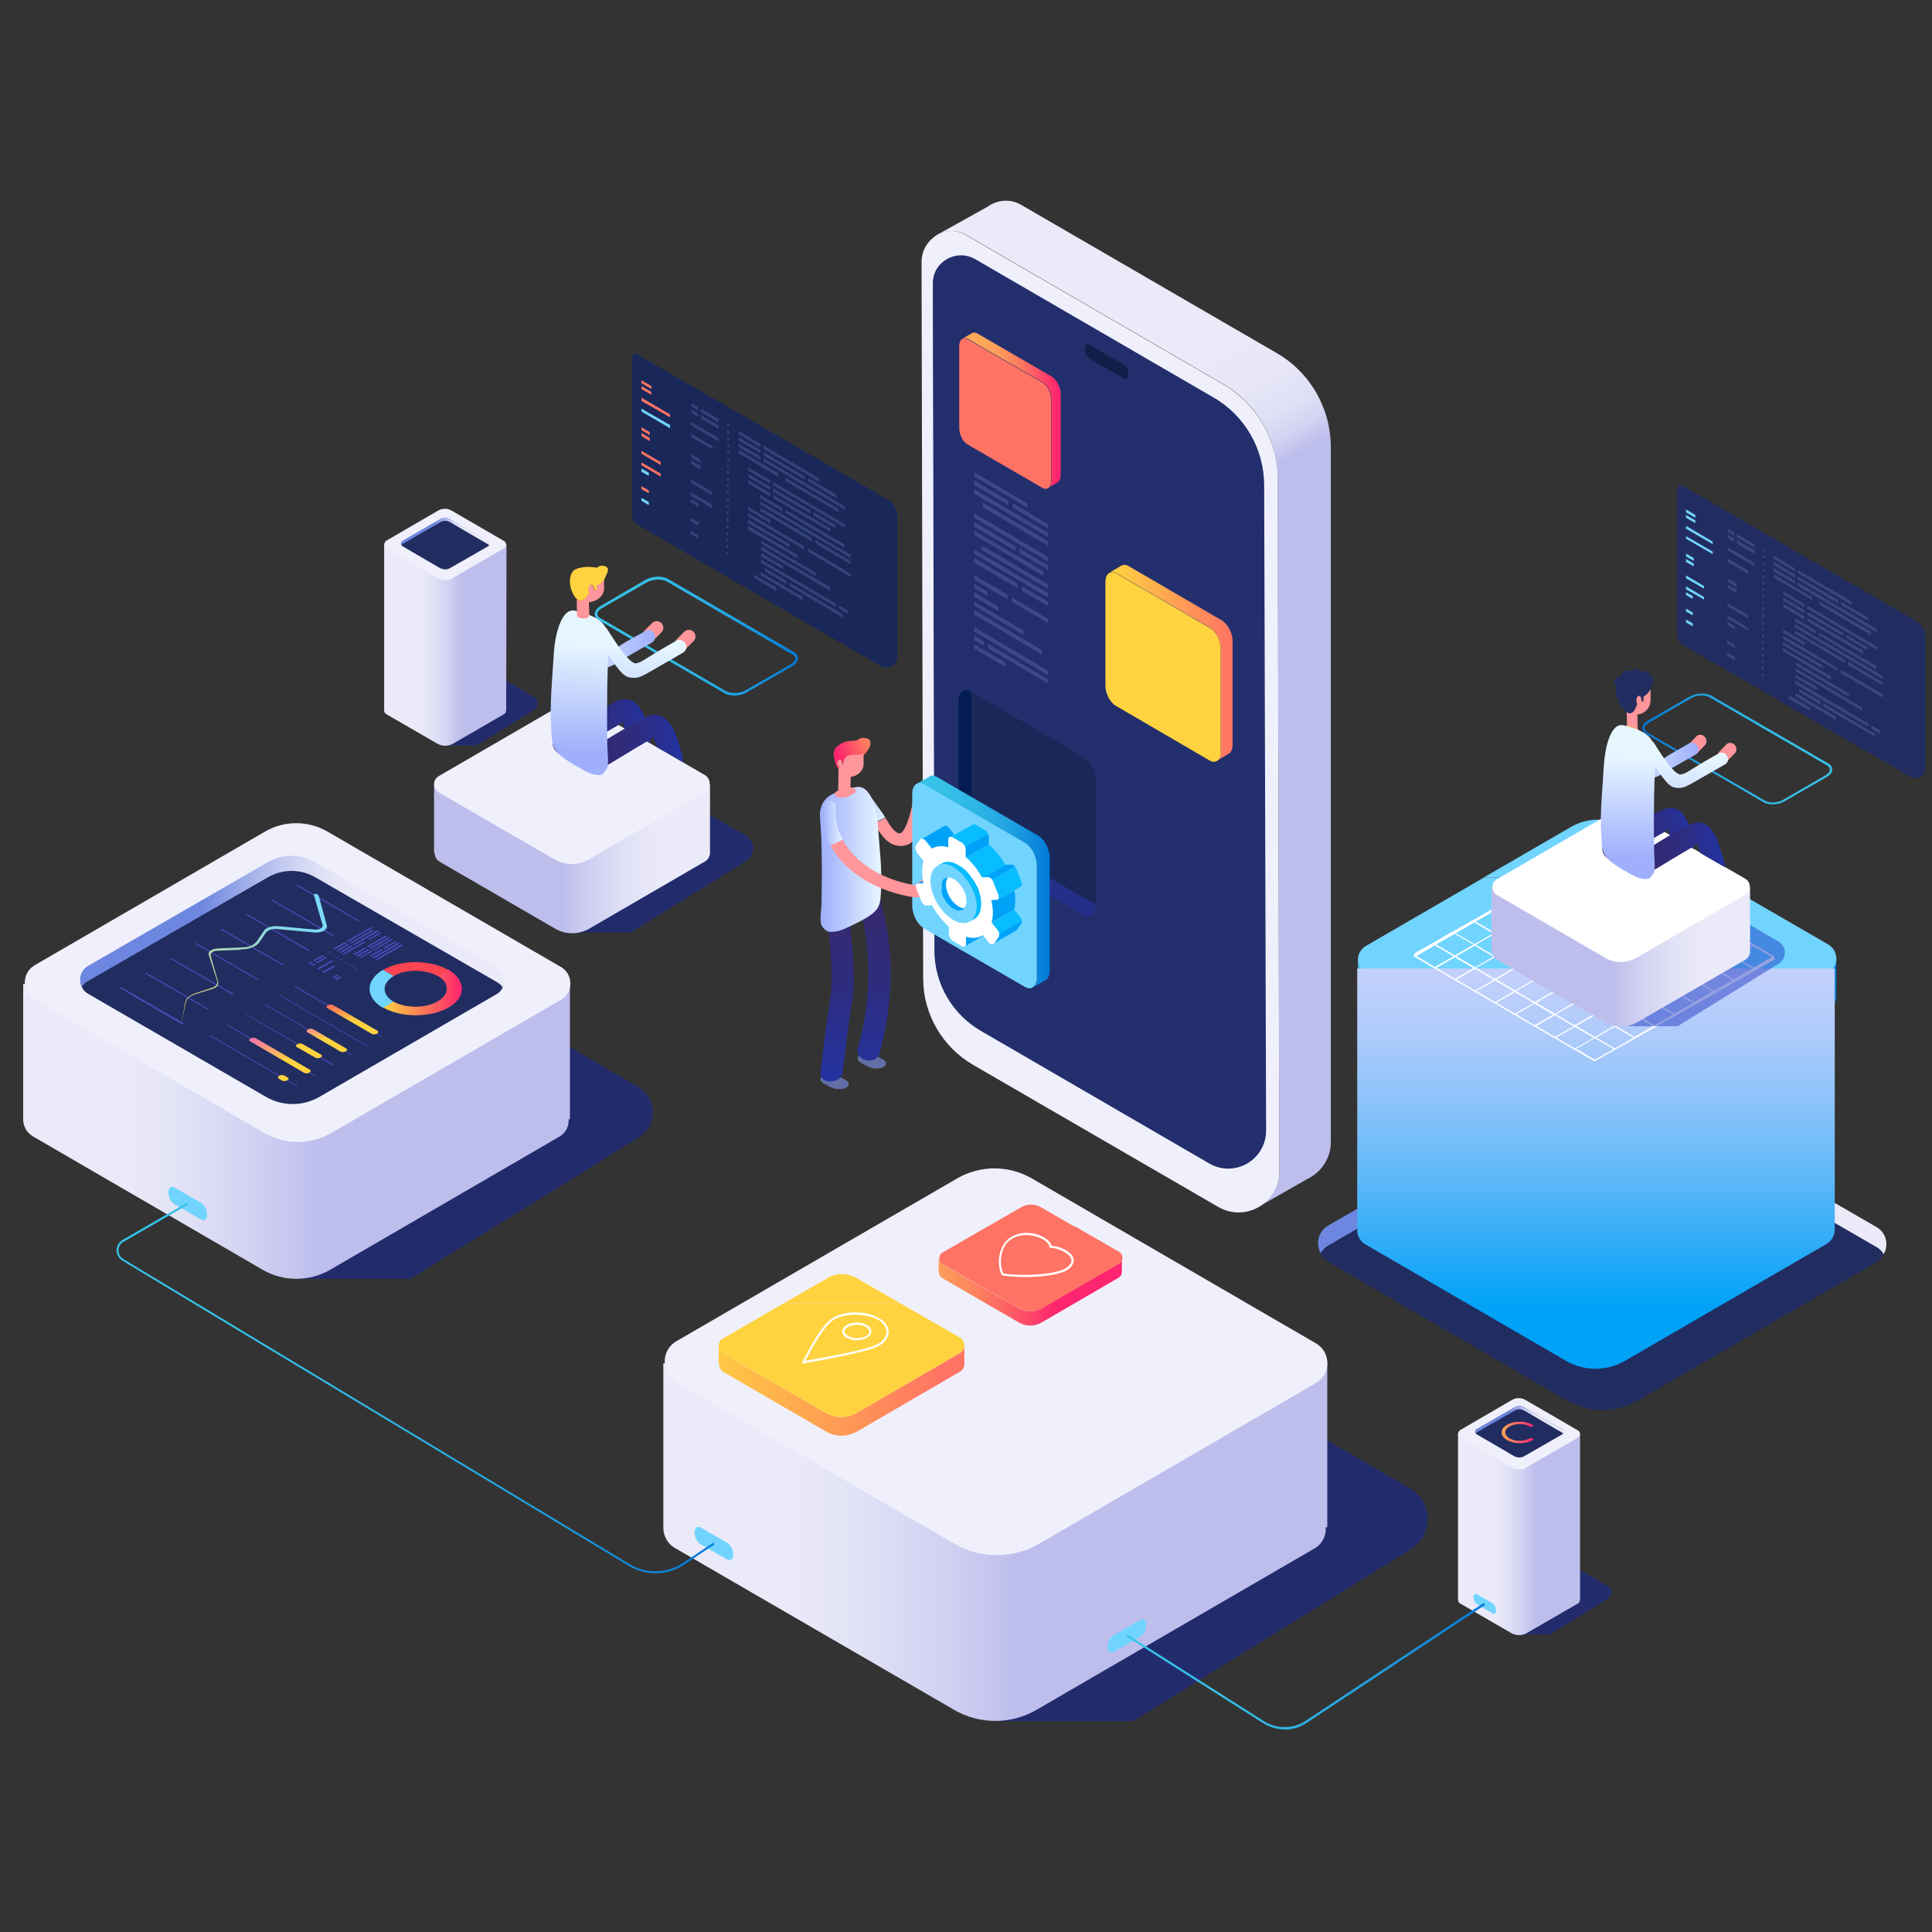 <svg xmlns="http://www.w3.org/2000/svg" xmlns:xlink="http://www.w3.org/1999/xlink" id="Layer_2_00000052794751453538091180000004571240206559465893_" x="0px" y="0px" viewBox="0 0 600 600" style="enable-background:new 0 0 600 600;" xml:space="preserve"><rect x="0" y="0" width="600" height="600" fill="#333333" stroke="none"/><style type="text/css">	.st0{opacity:0.43;fill:#0C25BA;enable-background:new    ;}	.st1{fill:url(#SVGID_1_);}	.st2{fill:#F0F0FC;}	.st3{fill:url(#SVGID_00000153665872392100970350000009887167707923800502_);}	.st4{fill:url(#SVGID_00000040575220151223286390000016831293999335573409_);}	.st5{fill:#FF969B;}	.st6{fill:url(#SVGID_00000140002707349769424770000014041798078795542963_);}	.st7{fill:url(#SVGID_00000146496028116545267660000001865647995935261319_);}	.st8{fill:#2A4280;}	.st9{fill:#FFAB83;}	.st10{fill:#192859;}	.st11{fill:#FF7364;}	.st12{fill:#71D4FF;}	.st13{fill:url(#SVGID_00000044141089545155382050000005605913249663765167_);}	.st14{fill:url(#SVGID_00000106866957614526508020000008770865819042481299_);}	.st15{fill:#FFD33F;}	.st16{fill:#F1F5FC;}	.st17{fill:url(#SVGID_00000047059133324143801220000016937019248589488004_);}	.st18{fill:#232F6D;}	.st19{fill:url(#SVGID_00000044892735874166414030000007859471402974125738_);}	.st20{fill:url(#SVGID_00000036934275591375280350000005654255835573162148_);}	.st21{fill:url(#SVGID_00000075132627236297815720000012200695107380352436_);}	.st22{fill:#101F47;}	.st23{fill:#626FA6;}	.st24{fill:url(#SVGID_00000115476119944270901670000015584244309745071237_);}	.st25{fill:url(#SVGID_00000089541196137948255510000008783744113330905783_);}	.st26{fill:url(#SVGID_00000182522669055080081150000012273498964291136434_);}	.st27{fill:url(#SVGID_00000021839101105740887530000001231075931397197241_);}	.st28{fill:url(#SVGID_00000111174286620723929240000007849369930867021955_);}	.st29{fill:url(#SVGID_00000039123090843234183970000010735875183107213192_);}	.st30{fill:url(#SVGID_00000064338711847006784500000006265447147825829798_);}	.st31{fill:#00A2F8;}	.st32{fill:#07BCFF;}	.st33{fill:#FFFFFF;}	.st34{opacity:0.2;}	.st35{fill:#9FAFFC;}	.st36{fill:#212D60;}	.st37{fill:url(#SVGID_00000023272012007601896280000017024065885906198432_);}	.st38{fill:#474AB6;}	.st39{fill:url(#SVGID_00000137853136721003125150000011135681744518753672_);}	.st40{fill:url(#SVGID_00000097496459299948118170000005825808389866455464_);}	.st41{fill:#FC4452;}	.st42{fill:url(#SVGID_00000006675535734680500860000013461093169742005402_);}	.st43{fill:url(#SVGID_00000025439444913729602020000016857928619310067890_);}	.st44{fill:url(#SVGID_00000062172301416258305170000010672418789918189237_);}	.st45{fill:url(#SVGID_00000096061576712370113510000015857169928306986414_);}	.st46{fill:url(#SVGID_00000085958715663799713550000003400765261449658530_);}	.st47{fill:url(#SVGID_00000119808971514523425120000013780719538974682035_);}	.st48{fill:url(#SVGID_00000047762179364246031770000016086523445377615016_);}	.st49{fill:url(#SVGID_00000149369156650075198960000008821096312532619692_);}	.st50{fill:url(#SVGID_00000177459135236220515720000014959502018184675971_);}	.st51{fill:url(#SVGID_00000054977228836038190230000011192433606817701001_);}	.st52{fill:url(#SVGID_00000067231187675309339170000014454709799517460916_);}	.st53{fill:url(#SVGID_00000137841529479989845180000011692210910732987038_);}	.st54{fill:url(#SVGID_00000163043736748027063740000008942762323444407704_);}	.st55{fill:url(#SVGID_00000063632392818618765430000011244248292812561288_);}	.st56{fill:url(#SVGID_00000068676698689861871280000001247735084940178577_);}	.st57{fill:url(#SVGID_00000138541809133462293320000003380247777207723676_);}	.st58{fill:url(#SVGID_00000161603335982097383450000005977578850382291601_);}	.st59{fill:url(#SVGID_00000170240333965559981580000006155146022095194288_);}	.st60{fill:url(#SVGID_00000062876206474777254520000006347636548996763554_);}	.st61{fill:url(#SVGID_00000107547708220382712130000007921239044022239666_);}	.st62{fill:url(#SVGID_00000016782780792832008280000001947341876163896999_);}	.st63{fill:url(#SVGID_00000067235073259479166270000008575174113645577600_);}	.st64{fill:url(#SVGID_00000174600953156294316890000002507414930283155877_);}	.st65{fill:url(#SVGID_00000176746284788268423520000011393465620744930222_);}</style><g id="Layer_2-2_00000036248408755690755660000018325989506667635857_">	<g>		<path class="st0" d="M231.6,259.5l-36.1-21c-3.6-2.1-8-2.1-11.5,0l-34.5,30.3l28.9,20.8h17.5l35.8-22.2    C234.6,265.5,234.6,261.2,231.6,259.5L231.6,259.5z"></path>		<g>			<path class="st0" d="M198.3,337.6l-71.6-41.7c-7.1-4.1-15.8-4.1-22.9,0l-91.7,53.2l80.6,48.1h34.7l71.1-44     C204.3,349.5,204.2,341.1,198.3,337.6z"></path>			<g>									<linearGradient id="SVGID_1_" gradientUnits="userSpaceOnUse" x1="-14.593" y1="248.807" x2="161.18" y2="248.807" gradientTransform="matrix(1 0 0 -1 1.5 600.18)">					<stop offset="0.29" style="stop-color:#EAEAF9"></stop>					<stop offset="0.39" style="stop-color:#E3E3F7"></stop>					<stop offset="0.53" style="stop-color:#D0D0F2"></stop>					<stop offset="0.63" style="stop-color:#BEBEED"></stop>				</linearGradient>				<path class="st1" d="M7.2,305.6v42c0,2.1,1,4.1,3,5.3l71.3,41.4c6.5,3.8,14.6,3.8,21.1,0l71.1-41.3c2.1-1.2,3-3.3,2.9-5.4h0.4      v-42H7.2z"></path>				<path class="st2" d="M82,351.8l-71.3-41.4c-4-2.3-4-8.2,0-10.6l71.7-41.6c5.9-3.4,13.2-3.4,19.2,0l72.6,42.1      c3.9,2.3,3.9,7.9,0,10.2L103,351.8C96.5,355.6,88.5,355.6,82,351.8z"></path>			</g>		</g>		<g>			<g>									<linearGradient id="SVGID_00000045602333604760273250000011327035787247250105_" gradientUnits="userSpaceOnUse" x1="-2597.021" y1="333.498" x2="-2508.263" y2="333.498" gradientTransform="matrix(-1 0 0 -1 -2366.27 600.18)">					<stop offset="0.29" style="stop-color:#EAEAF9"></stop>					<stop offset="0.39" style="stop-color:#E3E3F7"></stop>					<stop offset="0.53" style="stop-color:#D0D0F2"></stop>					<stop offset="0.63" style="stop-color:#BEBEED"></stop>				</linearGradient>				<path style="fill:url(#SVGID_00000045602333604760273250000011327035787247250105_);" d="M220.5,243.6v21.2c0,1-0.5,2.1-1.5,2.7      l-36,20.9c-3.3,1.9-7.4,1.9-10.6,0l-35.9-20.8c-1-0.6-1.5-1.7-1.5-2.7h-0.2v-21.2L220.5,243.6L220.5,243.6z"></path>				<path class="st2" d="M182.9,266.9l36-20.9c2-1.2,2-4.1,0-5.3l-36.2-21c-3-1.7-6.7-1.7-9.7,0l-36.7,21.3c-2,1.1-2,4,0,5.1      l35.9,20.8C175.5,268.8,179.6,268.8,182.9,266.9L182.9,266.9z"></path>									<linearGradient id="SVGID_00000093889443806093465850000006466953741356935346_" gradientUnits="userSpaceOnUse" x1="184.696" y1="402.623" x2="247.766" y2="402.623" gradientTransform="matrix(1 0 0 -1 0 600.18)">					<stop offset="0" style="stop-color:#38C3E8"></stop>					<stop offset="0.25" style="stop-color:#35BFE7"></stop>					<stop offset="0.48" style="stop-color:#2DB4E5"></stop>					<stop offset="0.69" style="stop-color:#20A2E1"></stop>					<stop offset="0.89" style="stop-color:#0D89DC"></stop>					<stop offset="1" style="stop-color:#0179D9"></stop>				</linearGradient>				<path style="fill:url(#SVGID_00000093889443806093465850000006466953741356935346_);" d="M228.1,216c-1.2,0-2.3-0.2-3.1-0.7      l-38.9-22.6c-0.9-0.5-1.4-1.2-1.4-2c0-0.9,0.7-1.9,1.8-2.5l13.9-8.1c2.1-1.2,5.2-1.4,7.1-0.3l38.9,22.6c0.9,0.5,1.4,1.2,1.4,2      c0,0.9-0.7,1.9-1.8,2.5l-13.9,8C230.9,215.7,229.5,216,228.1,216L228.1,216z M225.4,214.6c1.6,0.9,4.4,0.8,6.3-0.3l13.9-8      c0.9-0.5,1.4-1.2,1.4-1.8c0-0.5-0.3-1-1-1.3l-38.9-22.6c-1.6-0.9-4.4-0.8-6.3,0.3l-13.9,8c-0.9,0.5-1.4,1.2-1.4,1.8      c0,0.5,0.3,1,1,1.3L225.4,214.6L225.4,214.6z"></path>				<path class="st5" d="M212.5,196.2c0.8-0.8,2.1-0.8,2.9,0c0.8,0.8,0.8,2.1,0,2.9l-2.3,2.3c-0.8,0.8-2.1,0.8-2.9,0      c-0.8-0.8-0.8-2.1,0-2.9L212.5,196.2z"></path>				<path class="st5" d="M202.5,193.5c0.8-0.8,2.1-0.8,2.9,0c0.8,0.8,0.8,2.1,0,2.9l-2.3,2.3c-0.8,0.8-2.1,0.8-2.9,0      c-0.8-0.8-0.8-2.1,0-2.9L202.5,193.5z"></path>									<linearGradient id="SVGID_00000039812427847348191580000006259195234732120250_" gradientUnits="userSpaceOnUse" x1="-2595.261" y1="400.845" x2="-2566.496" y2="400.845" gradientTransform="matrix(-1 0 0 -1 -2391.81 600.18)">					<stop offset="1.000000e-02" style="stop-color:#9FAFFC"></stop>					<stop offset="1" style="stop-color:#E6F6FF"></stop>				</linearGradient>				<path style="fill:url(#SVGID_00000039812427847348191580000006259195234732120250_);" d="M202.4,199.6c-2.6,1.5-5.2,2.9-7.7,4.4      c-2.2,1.3-5.1,3.6-7.8,3.5c-3.2-0.1-4.7-3.1-6.4-5.4c-1.8-2.5-3.6-5.1-5.4-7.6c-1.6-2.2,2.1-4.4,3.7-2.2c1.3,1.9,2.7,3.7,4,5.6      c1.2,1.6,2.8,5.6,5.2,5c2.2-0.5,4.8-2.7,6.8-3.8c1.9-1,3.7-2.1,5.6-3.1C202.7,194.5,204.8,198.2,202.4,199.6L202.4,199.6      L202.4,199.6z"></path>				<g>											<linearGradient id="SVGID_00000054985268520164724350000013882983480158326453_" gradientUnits="userSpaceOnUse" x1="-2593.84" y1="374.411" x2="-2563.387" y2="374.411" gradientTransform="matrix(-1 0 0 -1 -2391.81 600.18)">						<stop offset="1.000000e-02" style="stop-color:#2234A4"></stop>						<stop offset="0.13" style="stop-color:#263198"></stop>						<stop offset="0.46" style="stop-color:#2E2C80"></stop>						<stop offset="0.75" style="stop-color:#342A72"></stop>						<stop offset="1" style="stop-color:#36296D"></stop>					</linearGradient>					<path style="fill:url(#SVGID_00000054985268520164724350000013882983480158326453_);" d="M191.2,217.9       c-6.2,2.9-12,6.8-17.9,10.1c-3.8,2.2-0.4,8.1,3.4,5.9c5.2-2.9,10.3-5.8,15.5-8.8c0.3-0.2,0.8-0.5,1.2-0.8       c0-0.3,0.3-0.4,1.1-0.5c-0.3,0.1-0.7,0.3-1.1,0.5c0,0.3,0.2,0.7,0.3,1.4c0,0.1,0.1,0.3,0.1,0.4l8.2,4.7       C200.9,222.1,198,214.7,191.2,217.9L191.2,217.9z"></path>					<path class="st8" d="M193.4,224.4c0.4-0.3,0.8-0.5,1.1-0.5C193.7,224,193.5,224.1,193.4,224.4z"></path>				</g>				<path class="st9" d="M183.3,192.8c0.8-0.5,0.7-1.3-0.2-1.8l-1.2-0.7c-0.9-0.5-2.4-0.6-3.2-0.1c-0.8,0.5-0.7,1.3,0.2,1.8l1.2,0.7      C181.1,193.2,182.5,193.3,183.3,192.8L183.3,192.8z"></path>				<path class="st10" d="M198,163l75.6,43.9c2.3,1.3,5.1-0.3,5.1-3v-43.3c0-2.3-1.2-4.4-3.1-5.5l-77.8-45.1      c-0.6-0.4-1.5,0.1-1.5,0.8V160C196.3,161.2,197,162.4,198,163z"></path>				<g>					<polygon class="st11" points="208.1,128.7 199.2,123.5 199.2,124.5 208.1,129.6      "></polygon>					<polygon class="st12" points="208.1,132 199.2,126.9 199.2,127.8 208.1,133      "></polygon>					<polygon class="st11" points="199.2,118.1 199.2,119 202.3,120.8 202.3,119.9      "></polygon>					<polygon class="st11" points="199.2,119.9 199.2,120.8 202.3,122.6 202.3,121.7      "></polygon>					<polygon class="st11" points="199.2,132.7 199.2,133.6 201.8,135.1 201.8,134.2      "></polygon>					<polygon class="st11" points="199.2,134.5 199.2,135.4 201.8,137 201.8,136      "></polygon>					<polygon class="st11" points="199.2,140 199.2,140.9 205.2,144.4 205.2,143.5      "></polygon>					<polygon class="st11" points="199.2,143.6 199.2,144.5 205.2,148 205.2,147.1      "></polygon>					<polygon class="st12" points="199.2,145.5 199.2,146.5 201.5,147.8 201.5,146.8      "></polygon>					<polygon class="st11" points="199.2,151 199.2,151.9 201.5,153.2 201.5,152.3      "></polygon>					<polygon class="st12" points="199.2,154.6 199.2,155.5 201.5,156.9 201.5,155.9      "></polygon>				</g>				<g>					<path class="st8" d="M203,229c0.2-0.1,0.4-0.2,0.6-0.3C203.1,228.9,202.9,228.8,203,229z"></path>											<linearGradient id="SVGID_00000152962580925828632540000005741676197328309680_" gradientUnits="userSpaceOnUse" x1="-2604.198" y1="369.213" x2="-2571.856" y2="369.213" gradientTransform="matrix(-1 0 0 -1 -2391.81 600.18)">						<stop offset="1.000000e-02" style="stop-color:#2234A4"></stop>						<stop offset="0.13" style="stop-color:#263198"></stop>						<stop offset="0.46" style="stop-color:#2E2C80"></stop>						<stop offset="0.75" style="stop-color:#342A72"></stop>						<stop offset="1" style="stop-color:#36296D"></stop>					</linearGradient>					<path style="fill:url(#SVGID_00000152962580925828632540000005741676197328309680_);" d="M181.6,233.8       c4.1-2.4,8.2-5.1,12.4-7.5c2.1-1.2,4.2-2.4,6.3-3.5c6.7-3.3,9.3,4,10.8,9c0.5,1.7,0.9,3.3,1.3,5L204,232       c-0.2-0.6-0.4-1.2-0.6-1.8c-0.3-0.7-0.4-1-0.5-1.2c0.2-0.1,0.4-0.2,0.6-0.3c-0.5,0.1-0.7,0.1-0.6,0.3c-0.6,0.3-1.3,0.9-1.7,1.1       c-0.1,0-0.1,0.1-0.2,0.1c-5.3,3.1-10,6.1-15.4,9.2C181.8,241.7,177.8,236,181.6,233.8L181.6,233.8z"></path>				</g>									<linearGradient id="SVGID_00000155850727915894035190000012209657518773734067_" gradientUnits="userSpaceOnUse" x1="-2582.965" y1="365.67" x2="-2584.212" y2="399.413" gradientTransform="matrix(-1 0 0 -1 -2391.81 600.18)">					<stop offset="1.000000e-02" style="stop-color:#9FAFFC"></stop>					<stop offset="1" style="stop-color:#E6F6FF"></stop>				</linearGradient>				<path style="fill:url(#SVGID_00000155850727915894035190000012209657518773734067_);" d="M172,202.9c0.3-5.2,2.2-14.5,6.8-13.2      c4.2,1.2,7.6,2.1,9.3,5.2c0.1,0.1,0.3,0.2,0.4,0.4c1.3,1.9,6.8,11.2,9.1,10.7c2.2-0.5,1.9-1.1,12.4-7c2.4-1.3,4.5,2.3,2.1,3.7      c-12.3,7-13.1,8-15.6,7.8c-2.6-0.1-3.7-1.4-7.6-7.1c-0.2,4-0.5,11.6-0.3,28.2c0,1.3,0.6,5.9-0.1,7c-0.8,1.2-1.3,2.2-2.7,2.1      c-1.4-0.1-2.8-0.5-4-1.2c-10.2-5.6-10.3-6.7-10.6-13.1C170.7,218.6,171.5,210.7,172,202.9L172,202.9z"></path>			</g>			<g>				<path class="st5" d="M186.1,181.4c-0.3,0.2-0.6,0.3-0.9,0.5v1c0,0.2-0.2,0.4-0.5,0.4c-0.1,0-0.2,0-0.3-0.1c0-0.1,0-0.2,0-0.3      c0-0.7-0.4-1.3-0.9-1.3s-0.9,0.6-0.9,1.3c0,0.4,0.1,0.7,0.3,1c-0.3,0.5-0.5,1.1-0.9,1.6c-0.5,0.7-1.6,1.3-2.5,0.9      c-0.1-0.1-0.3-0.2-0.4-0.3c0,1.7,0.1,3.4,0.1,5c0,1.3,3.8,1.3,3.8,0c0-1.4-0.1-2.7-0.1-4.1c2.6-0.2,4.7-2,4.7-4.2v-3.3      C187.4,180.4,186.7,181,186.1,181.4L186.1,181.4z"></path>				<path class="st15" d="M179.6,186.4c0.9,0.4,1.9-0.2,2.5-0.9c0.4-0.5,0.6-1.1,0.9-1.6c-0.2-0.2-0.3-0.6-0.3-1      c0-0.7,0.4-1.3,0.9-1.3s0.9,0.6,0.9,1.3c0,0.1,0,0.2,0,0.3c0.1,0,0.2,0.1,0.3,0.1c0.3,0,0.5-0.2,0.5-0.4v-1      c0.3-0.2,0.6-0.3,0.9-0.5c0.6-0.4,1.2-1,1.6-1.7c0.1-0.3,0.3-0.5,0.3-0.8c0.4-0.6,0.7-1.4,0.7-2c0-0.2,0-0.4-0.2-0.6      c-0.3-0.4-0.9-0.6-1.5-0.6c-0.2,0-0.4,0-0.6,0c-0.4,0.1-0.8,0.4-1.1,0.6c-2.6-0.5-6.5-0.3-7.6,1.3c-1.9,2.8-0.1,7.3,1.5,8.6      C179.3,186.2,179.5,186.3,179.6,186.4L179.6,186.4z"></path>			</g>		</g>		<path class="st16" d="M287.3,278.7l0.3-0.1C287.5,278.6,287.4,278.7,287.3,278.7L287.3,278.7L287.3,278.7z"></path>					<linearGradient id="SVGID_00000088849413943895857160000005323826697843014823_" gradientUnits="userSpaceOnUse" x1="311.687" y1="511.345" x2="402.667" y2="347.32" gradientTransform="matrix(1 0 0 -1 0 600.18)">			<stop offset="0.22" style="stop-color:#EAEAF9"></stop>			<stop offset="0.34" style="stop-color:#E7E7F8"></stop>			<stop offset="0.4" style="stop-color:#E0E0F6"></stop>			<stop offset="0.44" style="stop-color:#D4D4F3"></stop>			<stop offset="0.47" style="stop-color:#C2C2EE"></stop>			<stop offset="0.48" style="stop-color:#BEBEED"></stop>		</linearGradient>		<path style="fill:url(#SVGID_00000088849413943895857160000005323826697843014823_);" d="M410.7,125.9    c-2.8-6.8-7.8-12.6-14.3-16.3l-79.3-46c-3.5-2-7.5-1.5-10.4,0.6L290.9,73c2.8-1.5,6.3-1.8,9.4,0.1l79.5,46.1    c6.4,3.7,11.4,9.4,14.2,16c1.8,4.1,2.7,8.7,2.8,13.3l0.5,215.3c0,4.6-2.4,8.4-5.8,10.6l14.6-8.3c4.1-2,7.2-6.2,7.2-11.5V138.9    C413.3,134.3,412.4,129.9,410.7,125.9L410.7,125.9z"></path>		<path class="st2" d="M290.9,73c0,0-0.1,0.1-0.1,0.1c-0.3,0.1-0.5,0.3-0.7,0.5c-2.3,1.7-3.9,4.4-3.9,7.7l0.5,222.5    c0,11.1,5.9,21.3,15.5,26.9l76.1,44.1c4.5,2.6,9.5,2.1,13.2-0.3c3.4-2.2,5.8-6,5.8-10.6l-0.5-215.3c0-4.6-1-9.2-2.8-13.3    c-2.8-6.6-7.8-12.3-14.2-16l-79.5-46.1C297.2,71.2,293.7,71.4,290.9,73L290.9,73z M302.9,83.5l72.8,42.3    c9.6,5.6,15.5,15.8,15.5,26.9l0.4,197.4c0,9-9.7,14.6-17.4,10.1l-69.7-40.4c-8.8-5.1-14.2-14.5-14.2-24.6l-0.5-204    C289.8,84.3,297.1,80.1,302.9,83.5L302.9,83.5z"></path>		<path class="st18" d="M392.6,150.7c0-11.2-6-21.7-15.8-27.3l-73.9-42.9c-5.9-3.4-13.3,0.8-13.2,7.6l0.5,207.1    c0,10.3,5.5,19.8,14.5,25l70.8,41.1c7.9,4.6,17.7-1.1,17.7-10.2L392.6,150.7L392.6,150.7z"></path>		<g>							<linearGradient id="SVGID_00000020389501323732469550000006998334543513141385_" gradientUnits="userSpaceOnUse" x1="305.95" y1="472.733" x2="336.354" y2="472.733" gradientTransform="matrix(1 0 0 -1 0 600.18)">				<stop offset="0" style="stop-color:#FDA758"></stop>				<stop offset="0.1" style="stop-color:#FD9F59"></stop>				<stop offset="0.26" style="stop-color:#FD8A5D"></stop>				<stop offset="0.45" style="stop-color:#FD6763"></stop>				<stop offset="0.66" style="stop-color:#FD376B"></stop>				<stop offset="0.74" style="stop-color:#FD256F"></stop>			</linearGradient>			<path style="fill:url(#SVGID_00000020389501323732469550000006998334543513141385_);" d="M326.7,117l-23.1-13.4     c-0.7-0.4-1.3-0.4-1.8-0.1l-2.8,1.6c0.5-0.2,1.1-0.2,1.7,0.2l23.1,13.4c1.5,0.9,2.7,3.1,2.7,5.1v25.6c0,1-0.3,1.8-0.9,2.1     c0,0,2.8-1.7,2.8-1.7c0.6-0.3,1-1.1,1-2.2v-25.6C329.3,120.2,328.1,117.9,326.7,117L326.7,117z"></path>			<path class="st11" d="M326.4,149.5v-25.6c0-2-1.2-4.3-2.7-5.1l-23.1-13.4c-0.6-0.4-1.2-0.4-1.7-0.2c-0.6,0.3-1,1.1-1,2.2V133     c0,2,1.2,4.3,2.7,5.1l23.1,13.4c0.7,0.4,1.3,0.4,1.8,0.1C326,151.3,326.4,150.5,326.4,149.5L326.4,149.5z"></path>		</g>		<g>							<linearGradient id="SVGID_00000002368705748560607210000005954953998446456465_" gradientUnits="userSpaceOnUse" x1="344.585" y1="394.322" x2="382.818" y2="394.322" gradientTransform="matrix(1 0 0 -1 0 600.18)">				<stop offset="0" style="stop-color:#FFD33F"></stop>				<stop offset="1" style="stop-color:#FF7364"></stop>			</linearGradient>			<path style="fill:url(#SVGID_00000002368705748560607210000005954953998446456465_);" d="M379.5,192.7l-29-16.9     c-0.9-0.5-1.7-0.5-2.3-0.1l-3.6,2.1c0.6-0.3,1.3-0.2,2.1,0.2l29,16.9c1.9,1.1,3.4,4,3.4,6.4v32.2c0,1.3-0.4,2.2-1.1,2.7     c0,0,3.6-2.1,3.6-2.1c0.7-0.4,1.2-1.4,1.2-2.8v-32.2C382.8,196.7,381.3,193.8,379.5,192.7L379.5,192.7z"></path>			<path class="st15" d="M379.1,233.6v-32.2c0-2.5-1.5-5.4-3.4-6.4l-29-16.9c-0.8-0.5-1.5-0.5-2.1-0.2c-0.8,0.4-1.3,1.4-1.3,2.8     v32.2c0,2.5,1.5,5.4,3.4,6.4l29,16.9c0.9,0.5,1.7,0.5,2.3,0.1C378.7,235.8,379.1,234.9,379.1,233.6L379.1,233.6z"></path>		</g>		<g>							<linearGradient id="SVGID_00000145024912288033779800000006379921184465631626_" gradientUnits="userSpaceOnUse" x1="304.861" y1="358.873" x2="340.88" y2="337.75" gradientTransform="matrix(1 0 0 -1 0 600.18)">				<stop offset="0" style="stop-color:#031C52"></stop>				<stop offset="8.000000e-02" style="stop-color:#041C54"></stop>				<stop offset="0.11" style="stop-color:#081F5B"></stop>				<stop offset="0.13" style="stop-color:#0F2367"></stop>				<stop offset="0.15" style="stop-color:#192979"></stop>				<stop offset="0.17" style="stop-color:#232F89"></stop>			</linearGradient>			<path style="fill:url(#SVGID_00000145024912288033779800000006379921184465631626_);" d="M305.7,260.8c-2.2-1.3-4-4.7-4-7.7     v-38.3c-0.9-0.5-1.8-0.6-2.5-0.3c-0.9,0.5-1.5,1.6-1.5,3.3v38.5c0,3,1.8,6.4,4,7.7l34.6,20.1c1,0.6,2,0.6,2.7,0.2     c0.8-0.5,1.3-1.6,1.3-3.2v-0.2L305.7,260.8L305.7,260.8z"></path>			<path class="st10" d="M336.4,235l-34.6-20.1l0,38.3c0,3,1.8,6.4,4,7.7l34.6,20.1l0-38.3C340.4,239.7,338.6,236.3,336.4,235     L336.4,235z"></path>		</g>		<path class="st22" d="M348.9,117.5l-10.5-6.1c-0.9-0.5-1.6-1.9-1.6-3.1c0-1.2,0.7-1.8,1.6-1.2l10.5,6.1c0.9,0.5,1.6,1.9,1.6,3.1    C350.5,117.5,349.8,118,348.9,117.5z"></path>		<g>			<path class="st23" d="M267.2,327.7c1.3-0.6,3.5-0.6,4.9,0.2l1.9,1c1.4,0.7,1.6,1.8,0.4,2.5c-1.3,0.6-3.5,0.6-4.9-0.2l-1.9-1     C266.1,329.4,265.9,328.3,267.2,327.7z"></path>			<path class="st23" d="M255.6,334.1c1.3-0.6,3.5-0.6,4.9,0.2l1.9,1c1.4,0.7,1.6,1.8,0.4,2.5c-1.3,0.6-3.5,0.6-4.9-0.2l-1.9-1     C254.5,335.8,254.4,334.7,255.6,334.1z"></path>							<linearGradient id="SVGID_00000154393686424480180560000006753192974124665009_" gradientUnits="userSpaceOnUse" x1="259.73" y1="262.303" x2="260.473" y2="331.157" gradientTransform="matrix(1 0 0 -1 0 600.18)">				<stop offset="1.000000e-02" style="stop-color:#2234A4"></stop>				<stop offset="0.13" style="stop-color:#263198"></stop>				<stop offset="0.46" style="stop-color:#2E2C80"></stop>				<stop offset="0.75" style="stop-color:#342A72"></stop>				<stop offset="1" style="stop-color:#36296D"></stop>			</linearGradient>			<path style="fill:url(#SVGID_00000154393686424480180560000006753192974124665009_);" d="M262.9,277.2c0.7,9,2.4,18.4,2.3,27.5     c-0.1,4.8-1.2,9.7-1.8,14.5c-0.6,4.6-1.1,9.2-1.7,13.8c-0.5,3.8-7.4,3.8-6.9,0c0.6-4.6,1.1-9.2,1.7-13.8     c0.6-4.8,1.7-9.7,1.8-14.5c0.1-9.1-1.5-18.4-2.3-27.5C255.7,273.3,262.6,273.4,262.9,277.2L262.9,277.2z"></path>							<linearGradient id="SVGID_00000071546817528415926350000008487661175471084476_" gradientUnits="userSpaceOnUse" x1="271.037" y1="262.2" x2="271.78" y2="331.048" gradientTransform="matrix(1 0 0 -1 0 600.18)">				<stop offset="1.000000e-02" style="stop-color:#2234A4"></stop>				<stop offset="0.13" style="stop-color:#263198"></stop>				<stop offset="0.46" style="stop-color:#2E2C80"></stop>				<stop offset="0.75" style="stop-color:#342A72"></stop>				<stop offset="1" style="stop-color:#36296D"></stop>			</linearGradient>			<path style="fill:url(#SVGID_00000071546817528415926350000008487661175471084476_);" d="M273.2,278.8     c4.8,15.5,4.3,32.9-0.1,48.4c-1.1,3.8-7.7,2.2-6.7-1.6c4.1-14.4,4.6-30.7,0.1-45.2C265.4,276.6,272.1,275,273.2,278.8     L273.2,278.8L273.2,278.8z"></path>			<g>				<path class="st5" d="M279.2,258.8c2.6,0.4,4.6-11.2,5.1-13.2c0.7-2.4,4.8-1.4,4.2,1c-0.9,3.1-1.8,6.3-2.7,9.4      c-0.8,2.9-1.5,6.4-5.7,6.7c-4.1,0.2-6-3-7.8-5.5c-0.3-0.5-0.7-1-1-1.4l3.7-1.8C276,255.7,277.6,258.5,279.2,258.8L279.2,258.8z"></path>									<linearGradient id="SVGID_00000137841755851128619590000002924961642239469235_" gradientUnits="userSpaceOnUse" x1="266.123" y1="349.199" x2="274.919" y2="349.199" gradientTransform="matrix(1 0 0 -1 0 600.18)">					<stop offset="1.000000e-02" style="stop-color:#9FAFFC"></stop>					<stop offset="1" style="stop-color:#E6F6FF"></stop>				</linearGradient>				<path style="fill:url(#SVGID_00000137841755851128619590000002924961642239469235_);" d="M270.2,247.1c1.3,1.9,2.7,3.7,4,5.6      c0.2,0.3,0.4,0.7,0.7,1.2l-3.7,1.8c-1.6-2.2-3.2-4.4-4.8-6.7C265,247,268.7,245.1,270.2,247.1L270.2,247.1z"></path>			</g>							<linearGradient id="SVGID_00000033345830953409623990000010885197770578818730_" gradientUnits="userSpaceOnUse" x1="254.702" y1="333.405" x2="273.739" y2="333.405" gradientTransform="matrix(1 0 0 -1 0 600.18)">				<stop offset="1.000000e-02" style="stop-color:#9FAFFC"></stop>				<stop offset="1" style="stop-color:#E6F6FF"></stop>			</linearGradient>			<path style="fill:url(#SVGID_00000033345830953409623990000010885197770578818730_);" d="M272.6,256c0.5,6.9,1.4,13.9,1,20.8     c-0.3,5.6-0.4,6.6-11.2,11.6c-1.3,0.6-2.8,1-4.3,1c-1.5,0-2.1-0.8-2.9-1.9c-0.7-1-0.2-5-0.1-6.1c0.6-28.6-1.2-26.8-0.1-30.7     c1.2-4.1,5.3-5,10.5-6.2C270.4,243.2,272.3,251.4,272.6,256L272.6,256z"></path>			<g>									<linearGradient id="SVGID_00000014593225251026657150000009763793902280169393_" gradientUnits="userSpaceOnUse" x1="273.459" y1="370.403" x2="260.642" y2="365.197" gradientTransform="matrix(1 0 0 -1 0 600.18)">					<stop offset="0" style="stop-color:#FDA758"></stop>					<stop offset="1" style="stop-color:#FD256F"></stop>				</linearGradient>				<path style="fill:url(#SVGID_00000014593225251026657150000009763793902280169393_);" d="M258.9,234.2c0-0.2,0-0.4,0-0.5      c0-0.1,0-0.1,0.1-0.1c0-0.7,0.3-1.3,1.1-1.9c1.1-0.9,2.6-1.6,4.2-1.6c0.4-0.1,0.9,0,1.4-0.1c0.7-0.1,1.1-0.7,1.8-0.8      c0.2-0.1,0.5-0.1,0.8,0c0.7,0,1.5,0.2,1.8,0.7c0.1,0.2,0.2,0.4,0.2,0.7c0.1,0.9-0.4,1.9-1.1,2.8c-0.2,0.4-0.5,0.7-0.8,0.9      c-1.6,0.9-4.1-0.3-5.6,1.2c-0.2,0.3-0.4,0.5-0.5,0.8c-0.1,0.5,0,1.1-0.5,1.4c0,0-0.1,0-0.1,0.1c0-0.1,0.1-0.3,0.1-0.4      c0-0.7-0.4-1.2-0.8-1.2c-0.5,0-0.8,0.6-0.8,1.2c0,0.6,0.3,1.1,0.7,1.2c0,0.1,0,0.2-0.1,0.3c0,0.1,0,0.3,0,0.4      c-0.3-0.2-0.5-0.5-0.7-0.8c-0.3-0.4-0.4-0.9-0.6-1.3c-0.1-0.2-0.2-0.4-0.2-0.6c-0.1-0.4-0.2-0.8-0.2-1.1      C258.9,234.8,258.9,234.5,258.9,234.2L258.9,234.2z"></path>				<path class="st5" d="M260.7,238.3c-0.4-0.1-0.7-0.6-0.7-1.2c0-0.7,0.4-1.2,0.8-1.2c0.5,0,0.8,0.6,0.8,1.2c0,0.1,0,0.3-0.1,0.4      c0,0,0.1,0,0.1-0.1c0.5-0.3,0.3-0.9,0.5-1.4c0.1-0.3,0.3-0.6,0.5-0.8c1.5-1.5,4-0.3,5.6-1.2v3.3c0,2-1.8,3.7-4,4      c0,1.1,0,2.1-0.1,3.2c0.4,0,0.8,0.1,1.1,0.3c0.9,0.5,0.8,1.3-0.3,1.8l-1.4,0.7c-1.1,0.5-2.7,0.6-3.7,0.1      c-0.9-0.5-0.8-1.3,0.3-1.8l0.2-0.1c0-0.1,0-0.2,0-0.3c0-2.1,0.1-4.2,0.1-6.3c0-0.1,0-0.3,0-0.4      C260.6,238.5,260.6,238.4,260.7,238.3L260.7,238.3z"></path>			</g>			<g>									<linearGradient id="SVGID_00000013898072559533028940000010995525590222376588_" gradientUnits="userSpaceOnUse" x1="284.629" y1="326.472" x2="326.024" y2="326.472" gradientTransform="matrix(1 0 0 -1 0 600.18)">					<stop offset="0" style="stop-color:#38C3E8"></stop>					<stop offset="0.25" style="stop-color:#35BFE7"></stop>					<stop offset="0.48" style="stop-color:#2DB4E5"></stop>					<stop offset="0.69" style="stop-color:#20A2E1"></stop>					<stop offset="0.89" style="stop-color:#0D89DC"></stop>					<stop offset="1" style="stop-color:#0179D9"></stop>				</linearGradient>				<path style="fill:url(#SVGID_00000013898072559533028940000010995525590222376588_);" d="M322.4,259.5l-31.4-18.2      c-0.9-0.5-1.8-0.6-2.4-0.1l-3.9,2.2c0.6-0.3,1.4-0.2,2.3,0.3l31.4,18.2c2,1.2,3.6,4.3,3.6,7v34.9c0,1.4-0.5,2.4-1.2,2.9      c0,0,3.9-2.3,3.9-2.3c0.8-0.4,1.3-1.5,1.3-3v-34.9C326,263.8,324.4,260.6,322.4,259.5L322.4,259.5z"></path>				<path class="st12" d="M322,303.7v-34.9c0-2.7-1.6-5.8-3.6-7l-31.4-18.2c-0.9-0.5-1.6-0.6-2.3-0.2c-0.8,0.4-1.4,1.5-1.4,3v34.9      c0,2.7,1.6,5.8,3.6,7l31.4,18.2c0.9,0.5,1.8,0.6,2.4,0.1C321.5,306.1,322,305.1,322,303.7L322,303.7z"></path>			</g>			<g>				<path class="st5" d="M285.4,275.1c2.7,0.4,1.6,4-1.2,3.6c-11.5-1.6-21.7-7.6-26.3-16.2l3.8-1.8      C265.8,268.6,275.1,273.7,285.4,275.1z"></path>									<linearGradient id="SVGID_00000114050250405242837640000012889575169006606984_" gradientUnits="userSpaceOnUse" x1="255.28" y1="344.576" x2="261.782" y2="344.576" gradientTransform="matrix(1 0 0 -1 0 600.18)">					<stop offset="1.000000e-02" style="stop-color:#9FAFFC"></stop>					<stop offset="1" style="stop-color:#E6F6FF"></stop>				</linearGradient>				<path style="fill:url(#SVGID_00000114050250405242837640000012889575169006606984_);" d="M255.3,250.5c0.2-2.4,4.5-2.4,4.3,0      c-0.3,3.8,0.5,7.3,2.1,10.3l-3.8,1.8C256,259,255,254.9,255.3,250.5L255.3,250.5z"></path>			</g>			<path class="st5" d="M286,273.4c0.8-0.7,2.1-0.7,3,0c0.8,0.7,0.8,1.9,0,2.6l-2.3,2c-0.8,0.7-2.1,0.7-3,0c-0.8-0.7-0.8-1.9,0-2.6     L286,273.4z"></path>		</g>		<g>			<path class="st31" d="M285,274.5c-0.1,0-0.2,0-0.2,0.1c0,0,1.8-1.2,1.8-1.2c0,0.3,0.1,0.6,0.2,1L285,274.5L285,274.5z"></path>			<path class="st31" d="M300,290.9c2.1,0.6,3.9,0.4,5.3-0.5l0.1,0.2l-5.8,3.3c0.2-0.2,0.3-0.5,0.3-0.9L300,290.9L300,290.9z"></path>			<path class="st32" d="M299.8,262.9c-0.2-0.5-0.6-0.9-0.9-1.2l-2.9-1.7c-0.1,0-0.1-0.1-0.2-0.1c-0.1,0-0.1,0-0.2,0     c-0.1,0-0.3,0-0.4,0l1.1-0.6l5.8-3.2c0.2-0.2,0.5-0.2,0.9,0l2.9,1.7c0.4,0.2,0.8,0.8,1,1.3L299.8,262.9     C299.8,262.9,299.8,262.9,299.8,262.9L299.8,262.9z"></path>			<path class="st31" d="M300,266.3V264c0-0.1,0-0.2,0-0.3c0-0.1,0-0.1,0-0.2c0-0.2-0.1-0.2-0.1-0.3c0-0.1-0.1-0.2-0.1-0.3l7.1-3.9     c0.1,0.3,0.2,0.6,0.2,1v2.3L300,266.3C300,266.3,300,266.3,300,266.3L300,266.3z"></path>			<path class="st31" d="M308.3,273.2c-0.1-0.1-0.1-0.1-0.2-0.2c-0.1-0.1-0.1-0.1-0.2-0.2c-0.3-0.2-0.5-0.3-0.8-0.3l-1.8,0.1l6.9-4     l1.9-0.1c0.4,0,0.8,0.2,1.2,0.6L308.3,273.2L308.3,273.2L308.3,273.2z"></path>			<path class="st32" d="M310.2,279.1c0.1-0.3,0.1-0.8-0.1-1.3l-1.5-3.8c0-0.1-0.1-0.2-0.1-0.3c0,0,0-0.1-0.1-0.1     c0-0.1-0.1-0.1-0.1-0.2c0-0.1-0.1-0.1-0.1-0.2l7-4c0.2,0.2,0.4,0.5,0.5,0.8l1.5,3.8c0.3,0.8,0.2,1.4-0.3,1.6l-6.8,3.8     C310.1,279.2,310.2,279.1,310.2,279.1L310.2,279.1z"></path>			<path class="st32" d="M310.3,289.8c0-0.1-0.1-0.2-0.1-0.3c-0.1-0.1-0.1-0.2-0.2-0.3c0,0,0,0,0-0.1c-0.1-0.1-0.1-0.2-0.2-0.3     l-1.3-1.6l-0.5-0.6c0,0,7-4,7-4l1.8,2.2c0.3,0.4,0.5,0.9,0.6,1.3l-7,4C310.3,290,310.3,289.9,310.3,289.8L310.3,289.8z"></path>			<path class="st31" d="M310.2,290.9c0-0.1,0.1-0.1,0.1-0.2c0,0,0-0.1,0-0.1c0,0,0-0.1,0-0.1c0-0.1,0-0.1,0-0.2c0-0.1,0-0.2,0-0.3     l7-4c0,0.3,0,0.6-0.1,0.8l-1.5,2.1c-0.1,0.1-0.2,0.2-0.3,0.2l-6.7,3.8c0,0,0,0,0.1-0.1L310.2,290.9L310.2,290.9z"></path>			<path class="st31" d="M308.3,285.1C308.3,285.1,308.3,285,308.3,285.1c0-0.3,0.1-0.6,0.1-0.8c0-0.3,0-0.6,0-0.8     c0-1.3-0.2-2.6-0.5-3.9l1.5-0.1l0.3,0c0.1,0,0.2,0,0.2-0.1c0.1,0,0.1-0.1,0.1-0.1l5-2.8c0.2,1,0.3,2,0.3,3c0,1.2-0.1,2.2-0.4,3.1     c0,0-7,3.9-7,3.9C308.1,286.1,308.2,285.6,308.3,285.1L308.3,285.1z"></path>			<path class="st32" d="M305.2,272.7c-0.2-0.3-0.4-0.6-0.5-0.9c-0.1-0.2-0.3-0.4-0.4-0.6c-0.1-0.1-0.1-0.2-0.2-0.3     c-0.2-0.3-0.4-0.5-0.5-0.8c0,0,0-0.1-0.1-0.1c-1-1.4-2.2-2.7-3.4-3.7l7-4c2,1.7,3.8,4,5.2,6.4l-6.9,4L305.2,272.7L305.2,272.7z"></path>			<path class="st31" d="M295.2,259.9c-0.1,0-0.2,0.1-0.2,0.2c-0.1,0.1-0.1,0.1-0.1,0.2c0,0.1-0.1,0.2-0.1,0.3c0,0.1,0,0.2,0,0.3     v2.3c-0.4-0.1-0.8-0.2-1.2-0.3c-1.5-0.2-2.9,0-4,0.7l-1.9-2.4c-0.4-0.5-0.9-0.8-1.3-0.7c0,0,6.9-4,6.9-4c0.4-0.2,0.9,0.1,1.4,0.6     l1.6,2L295.2,259.9C295.2,259.9,295.2,259.9,295.2,259.9L295.2,259.9z"></path>			<path class="st33" d="M285,265.1l1.8,2.3c-0.3,1-0.4,2.1-0.4,3.3c0,0.9,0.1,1.7,0.2,2.6c0,0.3,0.1,0.6,0.2,1l-1.8,0.1     c-0.1,0-0.2,0-0.2,0.1c-0.4,0.2-0.5,0.8-0.2,1.5l1.5,3.8c0.3,0.8,1.1,1.5,1.6,1.4l1.7-0.1c1.4,2.5,3.2,4.9,5.3,6.7v2.1     c0,0.9,0.5,1.9,1.2,2.3l2.9,1.7c0.3,0.2,0.6,0.2,0.9,0c0.2-0.2,0.3-0.5,0.3-0.9v-2.1c2.1,0.6,3.9,0.4,5.3-0.5l0.1,0.2l1.6,2     c0.5,0.7,1.2,0.9,1.6,0.5c0,0,0,0,0.1-0.1l1.5-2.1c0-0.1,0.1-0.1,0.1-0.2c0,0,0-0.1,0-0.1c0,0,0-0.1,0-0.1c0-0.1,0-0.1,0-0.2     c0-0.1,0-0.2,0-0.3c0-0.1,0-0.2-0.1-0.3c0-0.1-0.1-0.2-0.1-0.3c-0.1-0.1-0.1-0.2-0.2-0.3c0,0,0,0,0-0.1c-0.1-0.1-0.1-0.2-0.2-0.3     l-1.3-1.6l-0.5-0.6c0.1-0.5,0.2-1,0.3-1.5c0,0,0-0.1,0-0.1c0-0.2,0-0.5,0.1-0.7c0-0.3,0-0.6,0-0.8c0-1.3-0.2-2.6-0.5-3.9l1.5-0.1     l0.3,0c0.1,0,0.2,0,0.2-0.1c0,0,0.1-0.1,0.1-0.1c0,0,0.1-0.1,0.1-0.2c0.1-0.3,0.1-0.8-0.1-1.3l-1.5-3.8c0-0.1-0.1-0.2-0.1-0.3     c0,0,0-0.1-0.1-0.1c0-0.1-0.1-0.1-0.1-0.2c0-0.1-0.1-0.1-0.1-0.2c-0.1-0.1-0.1-0.1-0.2-0.2c-0.1-0.1-0.1-0.1-0.2-0.2     c-0.3-0.2-0.5-0.3-0.8-0.3l-1.8,0.1h-0.1c-0.2-0.3-0.4-0.6-0.5-0.9c-0.1-0.2-0.3-0.4-0.4-0.6c-0.1-0.1-0.1-0.2-0.2-0.3     c-0.2-0.3-0.4-0.5-0.5-0.8c0,0,0-0.1-0.1-0.1c-1-1.4-2.2-2.7-3.4-3.7c0,0,0-0.8,0-0.8V264c0-0.1,0-0.2,0-0.3c0-0.1,0-0.1,0-0.2     c0-0.2-0.1-0.2-0.1-0.3c0-0.1-0.1-0.2-0.1-0.3c-0.2-0.6-0.6-1-1-1.2l-2.9-1.7c-0.1,0-0.1-0.1-0.2-0.1c-0.1,0-0.1,0-0.2,0     c-0.1,0-0.3,0-0.4,0c-0.1,0-0.2,0.1-0.2,0.2c-0.1,0.1-0.1,0.1-0.1,0.2c0,0.1-0.1,0.2-0.1,0.3c0,0.1,0,0.2,0,0.3v2.3     c-0.4-0.1-0.8-0.2-1.2-0.3c-1.5-0.2-2.9,0-4,0.7l-1.9-2.4c-0.4-0.5-0.9-0.8-1.3-0.7c-0.1,0-0.3,0.1-0.3,0.2l-1.5,2.1     C284.2,263.4,284.4,264.3,285,265.1L285,265.1z M289,273.5c0-1.7,0.4-3,1.2-3.8c0.3-0.4,0.8-0.7,1.2-0.9     c-0.5,0.2,0.9-0.5,0.9-0.5c1.3-0.8,3.1-0.8,5.1,0.4c0.2,0.1,0.3,0.2,0.5,0.3c0,0,0.1,0,0.1,0.1c0.2,0.1,0.3,0.2,0.5,0.3     c0,0,0,0,0.1,0c0.1,0.1,0.3,0.2,0.4,0.3c0,0,0.1,0.1,0.1,0.1c0.2,0.1,0.3,0.3,0.5,0.4c0,0,0.1,0.1,0.1,0.1     c0.1,0.1,0.3,0.3,0.4,0.4c0,0,0,0,0.1,0.1c0.1,0.2,0.3,0.3,0.4,0.5c0,0,0.1,0.1,0.1,0.1c0.1,0.2,0.3,0.3,0.4,0.5     c0.2,0.2,0.3,0.4,0.4,0.6c0,0,0.1,0.1,0.1,0.1c0.1,0.2,0.3,0.4,0.4,0.5c0.1,0.2,0.3,0.4,0.4,0.6c0,0,0,0.1,0.1,0.1     c0.1,0.2,0.2,0.4,0.3,0.6c0,0,0,0.1,0,0.1c0.1,0.2,0.2,0.4,0.3,0.5c0,0,0,0.1,0.1,0.1c0.1,0.2,0.2,0.4,0.3,0.6c0,0,0,0.1,0.1,0.1     c0.1,0.2,0.2,0.4,0.2,0.6c0.1,0.3,0.2,0.5,0.2,0.7c0,0,0,0.1,0,0.1c0.1,0.2,0.1,0.4,0.2,0.6c0.1,0.2,0.1,0.5,0.2,0.7     c0,0,0,0.1,0,0.1c0,0.2,0.1,0.4,0.1,0.7c0,0,0,0.1,0,0.1c0,0.2,0.1,0.4,0.1,0.7c0,0,0,0.1,0,0.1c0,0.2,0,0.5,0,0.7     c0,2.1-0.7,3.6-1.8,4.4c-0.1,0-0.1,0.1-0.2,0.1c-0.1,0-1.1,0.6-1.1,0.6c-0.1,0-0.1,0.1-0.2,0.1c-0.1,0.1-0.2,0.1-0.4,0.2     c-0.3,0.1-0.6,0.2-1,0.3c-1.1,0.1-2.3-0.2-3.7-0.9C292.2,283.5,289,278,289,273.5L289,273.5z"></path>			<path class="st32" d="M302.4,284.8c0.4-0.8,0.7-1.8,0.7-3.1c0-0.2,0-0.5,0-0.7c0-0.3-0.1-0.6-0.1-0.8c0-0.3-0.1-0.6-0.1-0.8     c-0.1-0.3-0.1-0.6-0.2-0.8c-0.1-0.5-0.3-0.9-0.4-1.4c-0.2-0.5-0.4-0.9-0.6-1.3c-0.2-0.5-0.4-0.9-0.7-1.3     c-0.3-0.4-0.5-0.8-0.8-1.2c-0.2-0.2-0.3-0.4-0.5-0.6c-0.2-0.2-0.3-0.4-0.4-0.5c0,0,0,0-0.1-0.1c-0.1-0.2-0.3-0.3-0.4-0.5     c0,0,0-0.1-0.1-0.1c-0.1-0.1-0.3-0.3-0.4-0.4c0,0,0,0-0.1-0.1c-0.1-0.1-0.3-0.3-0.5-0.4c0,0-0.1-0.1-0.1-0.1     c-0.1-0.1-0.3-0.2-0.4-0.4c-0.2-0.2-0.4-0.3-0.5-0.4c0,0-0.1-0.1-0.1-0.1c-0.2-0.1-0.3-0.2-0.5-0.3c-1-0.6-2-0.9-2.8-1     c-0.7,0-1.3,0.1-1.8,0.3c-0.5,0.2,0.9-0.5,0.9-0.5c1.3-0.8,3.1-0.8,5.1,0.4c0.2,0.1,0.3,0.2,0.5,0.3c0,0,0.1,0,0.1,0.1     c0.2,0.1,0.3,0.2,0.5,0.3c0,0,0,0,0.1,0c0.1,0.1,0.3,0.2,0.4,0.3c0,0,0.1,0.1,0.1,0.1c0.2,0.1,0.3,0.3,0.5,0.4     c0,0,0.1,0.1,0.1,0.1c0.1,0.1,0.3,0.3,0.4,0.4c0,0,0,0,0.1,0.1c0.1,0.2,0.3,0.3,0.4,0.5c0,0,0.1,0.1,0.1,0.1     c0.1,0.2,0.3,0.3,0.4,0.5c0.2,0.2,0.3,0.4,0.4,0.6c0,0,0.1,0.1,0.1,0.1c0.1,0.2,0.3,0.4,0.4,0.5c0.1,0.2,0.3,0.4,0.4,0.6     c0,0,0,0.1,0.1,0.1c0.1,0.2,0.2,0.4,0.3,0.6c0,0,0,0.1,0,0.1c0.1,0.2,0.2,0.4,0.3,0.5c0,0,0,0.1,0.1,0.1c0.1,0.2,0.2,0.4,0.3,0.6     c0,0,0,0.1,0.1,0.1c0.1,0.2,0.2,0.4,0.2,0.6c0.1,0.3,0.2,0.5,0.2,0.7c0,0,0,0.1,0,0.1c0.1,0.2,0.1,0.4,0.2,0.6     c0.1,0.2,0.1,0.5,0.2,0.7c0,0,0,0.1,0,0.1c0,0.2,0.1,0.4,0.1,0.7c0,0,0,0.1,0,0.1c0,0.2,0.1,0.4,0.1,0.7c0,0,0,0.1,0,0.1     c0,0.2,0,0.5,0,0.7c0,2.1-0.7,3.6-1.8,4.4c-0.1,0-0.1,0.1-0.2,0.1c-0.1,0-1.1,0.6-1.1,0.6C301.8,285.8,302.2,285.3,302.4,284.8     L302.4,284.8z"></path>			<path class="st12" d="M290.2,269.7c-0.7,0.9-1.2,2.1-1.2,3.8c0,4.5,3.2,10,7.1,12.2c1.3,0.8,2.6,1.1,3.7,0.9c0.3,0,0.7-0.1,1-0.3     c0.1-0.1,0.2-0.1,0.4-0.2c0.1,0,0.1-0.1,0.2-0.1c0.5-0.3,0.9-0.8,1.2-1.3c0.4-0.8,0.7-1.8,0.7-3.1c0-0.2,0-0.5,0-0.7     c0-0.3-0.1-0.6-0.1-0.8c0-0.3-0.1-0.6-0.1-0.8c-0.1-0.3-0.1-0.6-0.2-0.8c-0.1-0.5-0.3-0.9-0.5-1.4c-0.2-0.4-0.4-0.9-0.6-1.3     c-0.2-0.5-0.4-0.9-0.7-1.3c-0.3-0.4-0.5-0.8-0.8-1.2c-0.2-0.2-0.3-0.4-0.5-0.6c-0.2-0.2-0.3-0.4-0.4-0.5c0,0,0,0-0.1-0.1     c-0.1-0.2-0.3-0.3-0.4-0.5c0,0,0-0.1-0.1-0.1c-0.1-0.1-0.3-0.3-0.4-0.4c0,0,0,0-0.1-0.1c-0.1-0.1-0.3-0.3-0.5-0.4     c0,0-0.1-0.1-0.1-0.1c-0.1-0.1-0.3-0.2-0.4-0.4c-0.2-0.2-0.4-0.3-0.5-0.4c0,0-0.1-0.1-0.1-0.1c-0.2-0.1-0.3-0.2-0.5-0.3     c-1-0.6-2-0.9-2.8-1c-0.7,0-1.3,0.1-1.8,0.3C291,269,290.5,269.3,290.2,269.7L290.2,269.7z M292.5,276.6c0-0.1,0-0.1,0-0.2     c0-0.1,0-0.2-0.1-0.3c0-0.1,0-0.1,0-0.2c0-0.1,0-0.2,0-0.3c0-0.1,0-0.1,0-0.2c0-0.1,0-0.1,0-0.2s0-0.1,0-0.2c0-0.1,0-0.1,0-0.2     c0-0.1,0-0.1,0-0.2c0-0.1,0-0.1,0-0.2c0-0.1,0-0.1,0-0.2c0,0,0-0.1,0-0.1c0-0.1,0-0.1,0.1-0.2c0,0,0-0.1,0-0.1     c0-0.1,0.1-0.1,0.1-0.2c0,0,0-0.1,0-0.1c0-0.1,0.1-0.1,0.1-0.2c0,0,0,0,0-0.1c0-0.1,0.1-0.1,0.2-0.2c0.1-0.1,0.2-0.1,0.2-0.2     c0.1-0.1,0.2-0.1,0.3-0.1c0.1-0.1,0.2-0.1,0.3-0.1c0.1,0,0.2-0.1,0.3-0.1c0.2,0,0.4,0,0.6,0c2,0.3,4.3,2.7,5.1,5.5     c0.1,0.2,0.1,0.4,0.1,0.6c0,0.1,0,0.1,0,0.2c0,0.1,0,0.3,0.1,0.4c0,0.1,0,0.1,0,0.2c0,0.1,0,0.3,0,0.4c0,0,0,0.1,0,0.1     c0,0.2,0,0.3,0,0.5c0,0.2,0,0.3-0.1,0.4c0,0,0,0.1,0,0.1c0,0.1-0.1,0.2-0.1,0.3c0,0,0,0.1,0,0.1c0,0.1-0.1,0.2-0.2,0.3     c-0.1,0.1-0.2,0.3-0.3,0.3c-0.1,0.1-0.1,0.1-0.2,0.2c0,0-0.1,0.1-0.1,0.1c0,0-0.1,0.1-0.1,0.1c0,0-0.1,0-0.1,0.1     c-0.1,0-0.1,0.1-0.2,0.1c0,0-0.1,0-0.1,0c-0.1,0-0.2,0-0.3,0.1c0,0-0.1,0-0.1,0c-0.1,0-0.1,0-0.2,0c0,0-0.1,0-0.1,0     c-0.1,0-0.2,0-0.3,0c-2-0.3-4.3-2.7-5.1-5.5C292.6,277,292.6,276.8,292.5,276.6L292.5,276.6z"></path>			<path class="st31" d="M292.5,276.2c0-0.1,0-0.1,0-0.2c0-0.1,0-0.2,0-0.3c0-0.1,0-0.1,0-0.2c0-0.1,0-0.1,0-0.2s0-0.1,0-0.2     c0-0.1,0-0.1,0-0.2c0-0.1,0-0.1,0-0.2c0-0.1,0-0.1,0-0.2c0-0.1,0-0.1,0-0.2c0,0,0-0.1,0-0.1c0-0.1,0-0.1,0.1-0.2c0,0,0-0.1,0-0.1     c0-0.1,0.1-0.1,0.1-0.2c0,0,0-0.1,0-0.1c0-0.1,0.1-0.1,0.1-0.2c0,0,0,0,0-0.1c0-0.1,0.1-0.1,0.2-0.2c0.1-0.1,0.2-0.1,0.2-0.2     c0.1-0.1,0.2-0.1,0.3-0.1c0.1-0.1,0.2-0.1,0.3-0.1c0.1,0,0.2-0.1,0.3-0.1c0.1,0,0.2,0,0.3,0c-0.7,0.8-0.9,2.2-0.4,4     c0.8,2.8,3.1,5.2,5.1,5.5c0.1,0,0.2,0,0.3,0c-0.1,0.1-0.1,0.1-0.2,0.2c0,0-0.1,0.1-0.1,0.1c0,0-0.1,0.1-0.1,0.1     c0,0-0.1,0-0.1,0.1c-0.1,0-0.1,0.1-0.2,0.1c0,0-0.1,0-0.1,0c-0.1,0-0.2,0-0.3,0.1c0,0-0.1,0-0.1,0c-0.1,0-0.1,0-0.2,0     c0,0-0.1,0-0.1,0c-0.1,0-0.2,0-0.3,0c-2-0.3-4.3-2.7-5.1-5.5c0-0.2-0.1-0.3-0.1-0.5c0-0.1,0-0.1,0-0.2     C292.5,276.4,292.5,276.3,292.5,276.2L292.5,276.2z"></path>			<path class="st33" d="M299.2,282c-2-0.3-4.3-2.7-5.1-5.5c-0.5-1.8-0.3-3.2,0.4-4c0.1,0,0.2,0,0.3,0c2,0.3,4.3,2.7,5.1,5.5     c0.1,0.2,0.1,0.4,0.1,0.6c0,0.1,0,0.1,0,0.2c0,0.1,0,0.3,0.1,0.4c0,0.1,0,0.1,0,0.2c0,0.1,0,0.3,0,0.4c0,0,0,0.1,0,0.1     c0,0.2,0,0.3,0,0.5c0,0.2,0,0.3-0.1,0.4c0,0,0,0.1,0,0.1c0,0.1-0.1,0.2-0.1,0.3c0,0,0,0.1,0,0.1c0,0.1-0.1,0.2-0.2,0.3     c-0.1,0.1-0.2,0.3-0.3,0.3C299.4,282,299.3,282,299.2,282L299.2,282z"></path>		</g>		<g class="st34">			<g>				<g>					<path class="st35" d="M226.1,132.5c-0.2-0.1-0.3-0.4-0.3-0.6c0-0.2,0.2-0.3,0.4-0.2c0.2,0.1,0.3,0.4,0.3,0.6       C226.5,132.6,226.3,132.6,226.1,132.5z"></path>					<path class="st35" d="M226.1,134.6c-0.2-0.1-0.3-0.4-0.3-0.6c0-0.2,0.2-0.3,0.4-0.2c0.2,0.1,0.3,0.4,0.3,0.6       C226.5,134.6,226.3,134.7,226.1,134.6z"></path>					<path class="st35" d="M226.1,136.7c-0.2-0.1-0.3-0.4-0.3-0.6s0.2-0.3,0.4-0.2c0.2,0.1,0.3,0.4,0.3,0.6       C226.5,136.7,226.3,136.8,226.1,136.7z"></path>					<path class="st35" d="M226.1,138.8c-0.2-0.1-0.3-0.4-0.3-0.6c0-0.2,0.2-0.3,0.4-0.2c0.2,0.1,0.3,0.4,0.3,0.6       C226.5,138.8,226.3,138.9,226.1,138.8z"></path>					<path class="st35" d="M226.1,140.9c-0.2-0.1-0.3-0.4-0.3-0.6s0.2-0.3,0.4-0.2s0.3,0.4,0.3,0.6       C226.4,140.9,226.3,141,226.1,140.9z"></path>					<path class="st35" d="M226.1,143c-0.2-0.1-0.3-0.4-0.3-0.6s0.2-0.3,0.4-0.2c0.2,0.1,0.3,0.4,0.3,0.6S226.3,143.1,226.1,143z"></path>					<path class="st35" d="M226,145.1c-0.2-0.1-0.3-0.4-0.3-0.6c0-0.2,0.2-0.3,0.4-0.2c0.2,0.1,0.3,0.4,0.3,0.6       S226.2,145.2,226,145.1z"></path>					<path class="st35" d="M226,147.1c-0.2-0.1-0.3-0.4-0.3-0.6c0-0.2,0.2-0.3,0.4-0.2c0.2,0.1,0.3,0.4,0.3,0.6       C226.4,147.2,226.2,147.3,226,147.1z"></path>					<path class="st35" d="M226,149.2c-0.2-0.1-0.3-0.4-0.3-0.6c0-0.2,0.2-0.3,0.4-0.2c0.2,0.1,0.3,0.4,0.3,0.6       C226.4,149.3,226.2,149.3,226,149.2z"></path>					<path class="st35" d="M226,151.3c-0.2-0.1-0.3-0.4-0.3-0.6c0-0.2,0.2-0.3,0.4-0.2c0.2,0.1,0.3,0.4,0.3,0.6       C226.4,151.4,226.2,151.4,226,151.3z"></path>				</g>				<g>					<path class="st35" d="M226,153.5c-0.2-0.1-0.3-0.4-0.3-0.6c0-0.2,0.2-0.3,0.4-0.2s0.3,0.4,0.3,0.6       C226.3,153.5,226.2,153.6,226,153.5z"></path>					<path class="st35" d="M226,155.6c-0.2-0.1-0.3-0.4-0.3-0.6c0-0.2,0.2-0.3,0.4-0.2c0.2,0.1,0.3,0.4,0.3,0.6       C226.3,155.6,226.2,155.7,226,155.6z"></path>					<path class="st35" d="M226,157.7c-0.2-0.1-0.3-0.4-0.3-0.6c0-0.2,0.2-0.3,0.4-0.2c0.2,0.1,0.3,0.4,0.3,0.6       C226.3,157.7,226.2,157.8,226,157.7z"></path>					<path class="st35" d="M225.9,159.8c-0.2-0.1-0.3-0.4-0.3-0.6c0-0.2,0.2-0.3,0.4-0.2c0.2,0.1,0.3,0.4,0.3,0.6       C226.3,159.8,226.1,159.9,225.9,159.8z"></path>					<path class="st35" d="M225.9,161.9c-0.2-0.1-0.3-0.4-0.3-0.6c0-0.2,0.2-0.3,0.4-0.2c0.2,0.1,0.3,0.4,0.3,0.6       C226.3,161.9,226.1,162,225.9,161.9z"></path>					<path class="st35" d="M225.9,164c-0.2-0.1-0.3-0.4-0.3-0.6c0-0.2,0.2-0.3,0.4-0.2s0.3,0.4,0.3,0.6       C226.3,164,226.1,164.1,225.9,164z"></path>					<path class="st35" d="M225.9,166.1c-0.2-0.1-0.3-0.4-0.3-0.6c0-0.2,0.2-0.3,0.4-0.2c0.2,0.1,0.3,0.4,0.3,0.6       C226.2,166.1,226.1,166.2,225.9,166.1z"></path>					<path class="st35" d="M225.9,168.1c-0.2-0.1-0.3-0.4-0.3-0.6c0-0.2,0.2-0.3,0.4-0.2c0.2,0.1,0.3,0.4,0.3,0.6       C226.2,168.2,226.1,168.3,225.9,168.1z"></path>					<path class="st35" d="M225.9,170.2c-0.2-0.1-0.3-0.4-0.3-0.6c0-0.2,0.2-0.3,0.4-0.2c0.2,0.1,0.3,0.4,0.3,0.6       C226.2,170.3,226.1,170.3,225.9,170.2z"></path>					<path class="st35" d="M225.8,172.3c-0.2-0.1-0.3-0.4-0.3-0.6c0-0.2,0.2-0.3,0.4-0.2c0.2,0.1,0.3,0.4,0.3,0.6       C226.2,172.3,226,172.4,225.8,172.3z"></path>				</g>			</g>			<polygon class="st35" points="236.2,138.9 229.4,134.8 229.4,133.8 236.2,137.9    "></polygon>			<polygon class="st35" points="236.2,140.8 229.4,136.8 229.4,135.8 236.2,139.8    "></polygon>			<polygon class="st35" points="236.2,142.8 229.4,138.8 229.4,137.8 236.2,141.8    "></polygon>			<polygon class="st35" points="241.7,148.1 229.4,140.7 229.4,139.7 241.7,147    "></polygon>			<polygon class="st35" points="239.2,150.2 232.4,146.2 232.4,145.2 239.3,149.2    "></polygon>			<polygon class="st35" points="239.2,152.2 232.4,148.2 232.4,147.2 239.2,151.2    "></polygon>			<polygon class="st35" points="259.4,164 252.5,160 252.5,159 259.4,163    "></polygon>			<polygon class="st35" points="239.2,154.2 232.4,150.1 232.4,149.1 239.2,153.2    "></polygon>			<polygon class="st35" points="254.4,149.6 237.1,139.4 237.1,138.4 254.4,148.6    "></polygon>			<polygon class="st35" points="250,149 237.1,141.4 237.1,140.4 250,148    "></polygon>			<polygon class="st35" points="259.7,154.7 251,149.5 251,148.5 259.7,153.6    "></polygon>			<polygon class="st35" points="262.4,158.3 237.1,143.3 237.1,142.3 262.4,157.3    "></polygon>			<polygon class="st35" points="260.5,159.1 244,149.4 244,148.4 260.5,158.1    "></polygon>			<polygon class="st35" points="262.3,163.8 240.1,150.7 240.1,149.7 262.3,162.8    "></polygon>			<polygon class="st35" points="251.7,159.5 240.1,152.7 240.1,151.7 251.7,158.5    "></polygon>			<polygon class="st35" points="258,165.2 240.1,154.7 240.1,153.7 258,164.2    "></polygon>			<polygon class="st35" points="243,158.8 236.1,154.7 236.1,153.7 243,157.8    "></polygon>			<polygon class="st35" points="262.2,170.1 243.9,159.3 243.9,158.3 262.3,169.1    "></polygon>			<polygon class="st35" points="264.2,173.3 236.1,156.7 236.1,155.7 264.2,172.3    "></polygon>			<polygon class="st35" points="252.2,168.2 236.1,158.7 236.1,157.7 252.2,167.1    "></polygon>			<polygon class="st35" points="264.1,175.2 253.1,168.7 253.2,167.7 264.1,174.2    "></polygon>			<polygon class="st35" points="239.2,162.5 232.4,158.4 232.4,157.4 239.2,161.5    "></polygon>			<polygon class="st35" points="249.8,170.7 232.4,160.4 232.4,159.4 249.8,169.7    "></polygon>			<polygon class="st35" points="264.2,179.2 250.9,171.3 250.9,170.3 264.2,178.2    "></polygon>			<polygon class="st35" points="245.2,170 232.3,162.4 232.3,161.4 245.2,169    "></polygon>			<polygon class="st35" points="247.7,173.4 232.3,164.4 232.3,163.3 247.7,172.4    "></polygon>			<polygon class="st35" points="253.4,178.9 236.4,168.9 236.4,167.9 253.4,177.9    "></polygon>			<polygon class="st35" points="257.8,183.5 236.4,170.8 236.4,169.8 257.8,182.4    "></polygon>			<polygon class="st35" points="243.2,176.8 236.4,172.8 236.4,171.8 243.2,175.8    "></polygon>			<polygon class="st35" points="263.4,190.7 260.7,189.1 260.7,188.1 263.4,189.7    "></polygon>			<polygon class="st35" points="259.6,188.5 236.4,174.8 236.4,173.8 259.6,187.5    "></polygon>			<polygon class="st35" points="244.3,181.4 237.5,177.4 237.5,176.4 244.3,180.4    "></polygon>			<polygon class="st35" points="261.8,191.8 245.2,182 245.2,181 261.8,190.8    "></polygon>			<polygon class="st35" points="249.3,186.4 236.3,178.7 236.3,177.7 249.3,185.4    "></polygon>			<polygon class="st35" points="241,183.5 234.2,179.4 234.2,178.4 241,182.4    "></polygon>			<polygon class="st35" points="223.2,130.2 217.6,126.9 217.6,127.9 223.2,131.2    "></polygon>			<polygon class="st35" points="223.2,132.2 217.6,128.9 217.6,129.9 223.2,133.2    "></polygon>			<polygon class="st35" points="223.2,136.1 214.7,131.1 214.7,132.1 223.2,137.1    "></polygon>			<polygon class="st35" points="214.7,134.7 214.7,135.7 221.3,139.6 221.3,138.6    "></polygon>			<polygon class="st35" points="214.8,125.2 214.8,126.2 216.7,127.4 216.7,126.4    "></polygon>			<polygon class="st35" points="214.8,127.2 214.7,128.2 216.7,129.4 216.7,128.4    "></polygon>			<polygon class="st35" points="214.6,141.1 214.6,142.1 217.5,143.7 217.5,142.7    "></polygon>			<polygon class="st35" points="214.6,143 214.6,144 217.5,145.7 217.5,144.7    "></polygon>			<polygon class="st35" points="214.6,148.9 214.6,149.9 221.1,153.8 221.1,152.8    "></polygon>			<polygon class="st35" points="214.6,152.9 214.5,153.9 221.1,157.8 221.1,156.7    "></polygon>			<polygon class="st35" points="214.5,155 214.5,156 217,157.4 217,156.4    "></polygon>			<polygon class="st35" points="214.5,160.9 214.5,161.9 216.9,163.3 217,162.3    "></polygon>			<polygon class="st35" points="214.5,164.8 214.5,165.8 216.9,167.3 216.9,166.3    "></polygon>		</g>		<g>			<g>				<path class="st36" d="M82.7,340.7l-55.4-32.1c-3.1-1.8-3.1-6.4,0-8.2L83,268.1c4.6-2.7,10.3-2.7,14.9,0l56.4,32.7      c3,1.8,3,6.1,0,7.9l-55.2,32C94,343.6,87.8,343.6,82.7,340.7z"></path>									<linearGradient id="SVGID_00000158010984581281110440000009651619715559408013_" gradientUnits="userSpaceOnUse" x1="148.418" y1="313.919" x2="11.894" y2="313.919" gradientTransform="matrix(1 0 0 -1 0 600.18)">					<stop offset="0.29" style="stop-color:#EAEAF9"></stop>					<stop offset="0.34" style="stop-color:#E3E4F7"></stop>					<stop offset="0.41" style="stop-color:#D0D5F3"></stop>					<stop offset="0.49" style="stop-color:#B1BCED"></stop>					<stop offset="0.58" style="stop-color:#869AE5"></stop>					<stop offset="0.63" style="stop-color:#6D86E0"></stop>				</linearGradient>				<path style="fill:url(#SVGID_00000158010984581281110440000009651619715559408013_);" d="M27.3,304.7l55.8-32.2      c4.6-2.7,10.3-2.7,14.9,0l56.5,32.6c0.7,0.4,1.3,1,1.6,1.6c1.2-2.1,0.7-4.9-1.6-6.2L98,267.8c-4.6-2.7-10.3-2.7-14.9,0      l-55.8,32.2c-2.4,1.4-3,4.3-1.8,6.4C25.9,305.7,26.5,305.1,27.3,304.7L27.3,304.7z"></path>			</g>			<g>				<g>					<polygon class="st38" points="56.9,317.8 56.5,318 50.3,314.4 50.7,314.2      "></polygon>					<polygon class="st38" points="56.9,317.8 56.5,318 48.6,313.5 49,313.3      "></polygon>					<polygon class="st38" points="56.9,317.8 56.5,318 47,312.5 47.4,312.3      "></polygon>					<polygon class="st38" points="56.9,317.8 56.6,318 45.4,311.5 45.7,311.3      "></polygon>					<polygon class="st38" points="56.9,317.8 56.6,318 43.7,310.6 44.1,310.4      "></polygon>					<polygon class="st38" points="56.9,317.8 56.6,318 42.1,309.6 42.4,309.4      "></polygon>					<polygon class="st38" points="56.9,317.8 56.6,318 40.4,308.7 40.8,308.5      "></polygon>					<polygon class="st38" points="56.9,317.8 56.6,318 38.8,307.7 39.1,307.5      "></polygon>					<polygon class="st38" points="56.9,317.8 56.6,318 37.1,306.7 37.5,306.5      "></polygon>					<polygon class="st38" points="64.7,313.3 64.4,313.5 44.9,302.2 45.3,302      "></polygon>					<polygon class="st38" points="72.6,308.7 72.2,308.9 52.8,297.7 53.1,297.5      "></polygon>					<polygon class="st38" points="80.4,304.2 80.1,304.4 60.6,293.1 60.9,292.9      "></polygon>					<polygon class="st38" points="88.2,299.7 87.9,299.9 68.4,288.6 68.8,288.4      "></polygon>					<polygon class="st38" points="96.1,295.1 95.7,295.3 76.3,284 76.6,283.8      "></polygon>					<polygon class="st38" points="103.9,290.6 103.5,290.8 84.1,279.5 84.4,279.3      "></polygon>					<polygon class="st38" points="111.7,286 111.4,286.2 91.9,274.9 92.3,274.7      "></polygon>				</g>									<linearGradient id="SVGID_00000049211928569124430980000018042005006937606028_" gradientUnits="userSpaceOnUse" x1="2232.278" y1="-504.51" x2="2288.473" y2="-504.51" gradientTransform="matrix(0.996 -0.575 -0.866 -0.504 -2620.982 1348.087)">					<stop offset="0" style="stop-color:#FFD33F"></stop>					<stop offset="1" style="stop-color:#7ADAF9"></stop>				</linearGradient>				<path style="fill:url(#SVGID_00000049211928569124430980000018042005006937606028_);" d="M99,278.2l2.4,8.9      c0.3,0.6,0.1,1.3-0.6,1.8c-0.7,0.5-1.9,0.8-3,0.7c-1.9-0.2-3.6-0.3-5.5-0.5l-5.4-0.5c-0.5,0-0.9-0.1-1.3-0.1      c-0.4,0-0.8,0-1.2,0.1c-0.7,0.2-1.4,0.5-1.7,0.9l-2,2.9c-0.3,0.5-0.8,1-1.5,1.4c-0.7,0.4-1.6,0.7-2.5,0.9      c-0.5,0.1-1,0.1-1.4,0.1L74,295l-2.7,0.1l-2.7,0.1l-1.4,0.1c-0.4,0-0.8,0.1-1.1,0.3s-0.5,0.3-0.6,0.6c-0.1,0.2-0.1,0.4,0,0.7      l0.4,1.6l0.9,3.1l0.9,3.1c0.2,0.5,0.1,1.1-0.3,1.6c-0.2,0.2-0.6,0.5-0.9,0.6c-0.4,0.2-0.8,0.3-1.2,0.4l-4.8,1.5      c-1.5,0.5-2.6,1.5-2.8,2.5l-1.3,6.3l1.1-6.3c0.2-1.1,1.2-2.1,2.8-2.7l4.8-1.6c0.4-0.1,0.8-0.3,1.2-0.4c0.3-0.2,0.6-0.4,0.8-0.6      c0.4-0.4,0.5-1,0.3-1.5l-1-3.1l-1-3.1l-0.5-1.6c-0.1-0.2-0.2-0.6,0-0.9c0.1-0.3,0.4-0.6,0.8-0.8c0.4-0.2,0.9-0.3,1.4-0.4      l1.4-0.1l2.7-0.1l2.7-0.1l1.4-0.1c0.4,0,0.8-0.1,1.3-0.1c0.8-0.1,1.5-0.4,2.1-0.8c0.6-0.4,1-0.8,1.3-1.3l2-3      c0.4-0.6,1.2-1,2.2-1.2c0.5-0.1,1-0.2,1.5-0.2c0.6,0,1,0.1,1.4,0.1l5.4,0.5l5.4,0.5c0.7,0,1.4-0.1,1.9-0.5      c0.4-0.3,0.6-0.8,0.3-1.2c0-0.1-2.6-9-2.6-9c-0.1-0.2,0.2-0.4,0.6-0.5C98.5,277.8,98.9,278,99,278.2L99,278.2L99,278.2z"></path>			</g>			<g>				<g>					<path class="st38" d="M102.1,295.8c-0.1,0.1-0.3,0.1-0.4,0c-0.1-0.1-0.1-0.2,0-0.2c0.1-0.1,0.3-0.1,0.4,0       C102.2,295.7,102.2,295.8,102.1,295.8z"></path>					<path class="st38" d="M103.1,296.4c-0.1,0.1-0.3,0.1-0.4,0c-0.1-0.1-0.1-0.2,0-0.2c0.1-0.1,0.3-0.1,0.4,0       C103.2,296.2,103.2,296.3,103.1,296.4z"></path>					<path class="st38" d="M104,297c-0.1,0.1-0.3,0.1-0.4,0c-0.1-0.1-0.1-0.2,0-0.2c0.1-0.1,0.3-0.1,0.4,0       C104.1,296.8,104.1,296.9,104,297z"></path>					<path class="st38" d="M105,297.5c-0.1,0.1-0.3,0.1-0.4,0c-0.1-0.1-0.1-0.2,0-0.2c0.1-0.1,0.3-0.1,0.4,0       C105.1,297.4,105.1,297.5,105,297.5z"></path>					<path class="st38" d="M106,298.1c-0.1,0.1-0.3,0.1-0.4,0c-0.1-0.1-0.1-0.2,0-0.2c0.1-0.1,0.3-0.1,0.4,0       C106.1,298,106.1,298.1,106,298.1z"></path>					<path class="st38" d="M107,298.7c-0.1,0.1-0.3,0.1-0.4,0c-0.1-0.1-0.1-0.2,0-0.2c0.1-0.1,0.3-0.1,0.4,0       C107.1,298.5,107.1,298.6,107,298.7z"></path>					<path class="st38" d="M108,299.3c-0.1,0.1-0.3,0.1-0.4,0c-0.1-0.1-0.1-0.2,0-0.2c0.1-0.1,0.3-0.1,0.4,0       C108.1,299.1,108.1,299.2,108,299.3z"></path>					<path class="st38" d="M109,299.8c-0.1,0.1-0.3,0.1-0.4,0c-0.1-0.1-0.1-0.2,0-0.2s0.3-0.1,0.4,0       C109.1,299.7,109.1,299.8,109,299.8z"></path>					<path class="st38" d="M110,300.4c-0.1,0.1-0.3,0.1-0.4,0c-0.1-0.1-0.1-0.2,0-0.2c0.1-0.1,0.3-0.1,0.4,0       C110.1,300.3,110.1,300.4,110,300.4z"></path>					<path class="st38" d="M110.9,301c-0.1,0.1-0.3,0.1-0.4,0c-0.1-0.1-0.1-0.2,0-0.2c0.1-0.1,0.3-0.1,0.4,0       C111,300.8,111,300.9,110.9,301z"></path>				</g>				<polygon class="st38" points="107.7,292.8 104,294.9 103.5,294.6 107.2,292.5     "></polygon>				<polygon class="st38" points="108.6,293.3 104.9,295.5 104.5,295.2 108.2,293     "></polygon>				<polygon class="st38" points="109.6,293.9 105.9,296 105.4,295.7 109.1,293.6     "></polygon>				<polygon class="st38" points="113.5,292.7 106.8,296.5 106.3,296.3 113,292.4     "></polygon>				<polygon class="st38" points="113.9,294.4 110.2,296.6 109.7,296.3 113.4,294.2     "></polygon>				<polygon class="st38" points="114.8,295 111.1,297.1 110.6,296.8 114.3,294.7     "></polygon>				<polygon class="st38" points="115.7,295.5 112,297.6 111.6,297.4 115.3,295.2     "></polygon>				<polygon class="st38" points="115.2,287.9 107.7,292.2 108.2,292.5 115.7,288.1     "></polygon>				<polygon class="st38" points="116.1,289 109.1,293 108.6,292.8 115.6,288.7     "></polygon>				<polygon class="st38" points="117.1,288.9 109.6,293.3 110,293.6 117.6,289.2     "></polygon>				<polygon class="st38" points="118,289.5 114.3,291.7 114.7,291.9 118.5,289.8     "></polygon>				<polygon class="st38" points="119.8,290.5 113.9,293.9 114.3,294.2 120.2,290.8     "></polygon>				<polygon class="st38" points="120.7,291 114.8,294.4 115.3,294.7 121.2,291.3     "></polygon>				<polygon class="st38" points="121.6,291.6 115.7,295 116.2,295.2 122.1,291.8     "></polygon>				<polygon class="st38" points="118.9,295 115.2,297.1 114.7,296.9 118.4,294.7     "></polygon>				<polygon class="st38" points="122.8,292.2 118.9,294.4 119.4,294.7 123.2,292.5     "></polygon>				<polygon class="st38" points="123.7,292.7 115.6,297.4 116.1,297.7 124.2,293     "></polygon>				<polygon class="st38" points="124.6,293.3 116.6,297.9 117.1,298.2 125.1,293.6     "></polygon>				<polygon class="st38" points="100.2,296.6 97.2,298.3 97.7,298.6 100.7,296.9     "></polygon>				<polygon class="st38" points="101.1,297.1 98.1,298.9 98.6,299.1 101.6,297.4     "></polygon>				<polygon class="st38" points="103,298.2 98.4,300.8 98.9,301.1 103.5,298.5     "></polygon>				<polygon class="st38" points="100.1,301.8 100.6,302.1 104.2,300.1 103.7,299.8     "></polygon>				<polygon class="st38" points="95.6,299.2 96.1,299.5 97.2,298.9 96.7,298.6     "></polygon>				<polygon class="st38" points="96.6,299.8 97,300 98.1,299.4 97.6,299.1     "></polygon>				<polygon class="st38" points="103.1,303.6 103.6,303.9 105.1,303 104.7,302.7     "></polygon>				<polygon class="st38" points="104,304.1 104.5,304.4 106.1,303.5 105.6,303.2     "></polygon>			</g>			<g>									<linearGradient id="SVGID_00000113314051696894762790000008574133973995144070_" gradientUnits="userSpaceOnUse" x1="118.737" y1="291.927" x2="143.343" y2="291.927" gradientTransform="matrix(1 0 0 -1 0 600.18)">					<stop offset="0" style="stop-color:#FFD33F"></stop>					<stop offset="1" style="stop-color:#FD256F"></stop>				</linearGradient>				<path style="fill:url(#SVGID_00000113314051696894762790000008574133973995144070_);" d="M122.1,311c3.8,2.2,10,2.2,13.8,0      c3.8-2.2,3.8-5.8,0-8c0,0-0.1,0-0.1,0l3.3-1.9c0,0,0.1,0,0.1,0c5.6,3.3,5.7,8.6,0.1,11.8s-14.7,3.2-20.3,0c0,0-0.1,0-0.1,0      L122.1,311C122,311,122.1,311,122.1,311L122.1,311z"></path>				<path class="st41" d="M139.2,301.2l-3.3,1.9c-3.8-2.1-9.9-2.2-13.6,0l-3.3-1.9C124.5,298,133.5,298,139.2,301.2L139.2,301.2z"></path>				<path class="st12" d="M122.3,303.1C122.3,303.1,122.2,303.1,122.3,303.1c-3.8,2.2-3.8,5.8-0.1,8l-3.3,1.9      c-5.5-3.3-5.5-8.5,0-11.8C118.9,301.2,122.3,303.1,122.3,303.1z"></path>			</g>			<g>				<polygon class="st38" points="65.1,321.7 92.2,337.4 92.5,337.3 65.3,321.5     "></polygon>				<polygon class="st38" points="70.6,318.5 97.7,334.2 98,334.1 70.8,318.3     "></polygon>				<polygon class="st38" points="76.4,315.1 103.5,330.9 103.8,330.7 76.6,315     "></polygon>				<polygon class="st38" points="81.9,311.9 109.1,327.6 109.3,327.5 82.2,311.8     "></polygon>				<polygon class="st38" points="86.7,309.1 113.8,324.9 114.1,324.8 86.9,309     "></polygon>				<polygon class="st38" points="91.4,306.4 118.6,322.1 118.8,322 91.7,306.2     "></polygon>									<linearGradient id="SVGID_00000146481408266019856170000016654684485656423058_" gradientUnits="userSpaceOnUse" x1="4235.798" y1="-891.985" x2="4235.798" y2="-870.542" gradientTransform="matrix(1.502 -0.289 -0.866 -0.495 -7046.719 1112.164)">					<stop offset="0" style="stop-color:#FFD33F"></stop>					<stop offset="1" style="stop-color:#ED3BEF"></stop>				</linearGradient>				<path style="fill:url(#SVGID_00000146481408266019856170000016654684485656423058_);" d="M96.1,333.1c-0.5,0.3-1.2,0.3-1.6,0.1      l-16.8-9.8c-0.4-0.2-0.4-0.6,0.1-0.9c0.5-0.3,1.2-0.3,1.6-0.1l16.8,9.8C96.6,332.4,96.6,332.8,96.1,333.1z"></path>									<linearGradient id="SVGID_00000037685174142250300230000015409839016525996455_" gradientUnits="userSpaceOnUse" x1="4256.681" y1="-880.013" x2="4256.681" y2="-861.997" gradientTransform="matrix(1.502 -0.289 -0.866 -0.495 -7046.719 1112.164)">					<stop offset="0" style="stop-color:#FFD33F"></stop>					<stop offset="1" style="stop-color:#FD256F"></stop>				</linearGradient>				<path style="fill:url(#SVGID_00000037685174142250300230000015409839016525996455_);" d="M117.1,321c-0.5,0.3-1.2,0.3-1.6,0.1      l-13.8-8c-0.4-0.2-0.4-0.6,0.1-0.9c0.5-0.3,1.2-0.3,1.6-0.1l13.8,8C117.6,320.4,117.5,320.8,117.1,321z"></path>									<linearGradient id="SVGID_00000155835539914956523430000004126617954020949950_" gradientUnits="userSpaceOnUse" x1="4247.052" y1="-885.444" x2="4247.052" y2="-871.55" gradientTransform="matrix(1.502 -0.289 -0.866 -0.495 -7046.719 1112.164)">					<stop offset="0" style="stop-color:#FFD33F"></stop>					<stop offset="1" style="stop-color:#ED3BEF"></stop>				</linearGradient>				<path style="fill:url(#SVGID_00000155835539914956523430000004126617954020949950_);" d="M107.4,326.5c-0.5,0.3-1.2,0.3-1.6,0.1      l-10.3-6c-0.4-0.2-0.4-0.6,0.1-0.9c0.5-0.3,1.2-0.3,1.6-0.1l10.3,6C107.9,325.9,107.8,326.3,107.4,326.5z"></path>									<linearGradient id="SVGID_00000016754838879610977730000015932719425041145757_" gradientUnits="userSpaceOnUse" x1="4230.227" y1="-893.58" x2="4230.227" y2="-890.432" gradientTransform="matrix(1.502 -0.289 -0.866 -0.495 -7046.719 1112.164)">					<stop offset="0" style="stop-color:#FFD33F"></stop>					<stop offset="1" style="stop-color:#FD256F"></stop>				</linearGradient>				<path style="fill:url(#SVGID_00000016754838879610977730000015932719425041145757_);" d="M89.2,335.5c-0.5,0.3-1.2,0.3-1.6,0.1      l-1-0.6c-0.4-0.2-0.4-0.6,0.1-0.9c0.5-0.3,1.2-0.3,1.6-0.1l1,0.6C89.8,334.8,89.7,335.2,89.2,335.5z"></path>									<linearGradient id="SVGID_00000136391128062101685150000009182181607763630740_" gradientUnits="userSpaceOnUse" x1="4241.565" y1="-885.996" x2="4241.565" y2="-877.335" gradientTransform="matrix(1.502 -0.289 -0.866 -0.495 -7046.719 1112.164)">					<stop offset="0" style="stop-color:#FFD33F"></stop>					<stop offset="1" style="stop-color:#FD256F"></stop>				</linearGradient>				<path style="fill:url(#SVGID_00000136391128062101685150000009182181607763630740_);" d="M99.6,328.4c-0.5,0.3-1.2,0.3-1.6,0.1      l-5.8-3.3c-0.4-0.2-0.4-0.6,0.1-0.9c0.5-0.3,1.2-0.3,1.6-0.1l5.8,3.3C100.1,327.7,100.1,328.1,99.6,328.4z"></path>			</g>		</g>		<path class="st0" d="M165.9,216.5l-18.1-10.6c-1.8-1-4-1-5.8,0l-17.3,15.2l14.5,10.4h8.8l18-11.1    C167.4,219.5,167.4,217.4,165.9,216.5L165.9,216.5z"></path>		<path class="st0" d="M499.3,492.6L481.1,482c-1.8-1-4-1-5.8,0L458,497.2l14.5,10.4h8.8l18-11.1    C500.8,495.6,500.8,493.5,499.3,492.6L499.3,492.6z"></path>		<g>			<g>									<linearGradient id="SVGID_00000121961441440326833950000007897201665711120530_" gradientUnits="userSpaceOnUse" x1="455.331" y1="123.615" x2="493.291" y2="123.615" gradientTransform="matrix(1 0 0 -1 -2.52 600.18)">					<stop offset="0.29" style="stop-color:#EAEAF9"></stop>					<stop offset="0.39" style="stop-color:#E3E3F7"></stop>					<stop offset="0.53" style="stop-color:#D0D0F2"></stop>					<stop offset="0.63" style="stop-color:#BEBEED"></stop>				</linearGradient>				<path style="fill:url(#SVGID_00000121961441440326833950000007897201665711120530_);" d="M490.8,445.2h-38v51.6      c0,0.5,0.2,0.9,0.7,1.2l15.9,9.2c1.5,0.8,3.3,0.8,4.7,0l15.9-9.2c0.5-0.3,0.7-0.7,0.6-1.2h0.1V445.2L490.8,445.2z"></path>				<path class="st2" d="M469.4,455.7l-15.9-9.2c-0.9-0.5-0.9-1.8,0-2.4l16-9.3c1.3-0.8,3-0.8,4.3,0l16.2,9.4c0.9,0.5,0.9,1.8,0,2.3      l-15.9,9.2C472.7,456.6,470.9,456.6,469.4,455.7L469.4,455.7z"></path>			</g>			<g>				<g>					<path class="st36" d="M470.2,452.2l-11.5-6.7c-0.7-0.4-0.7-1.3,0-1.7l11.6-6.7c1-0.6,2.1-0.6,3.1,0l11.7,6.8       c0.6,0.4,0.6,1.3,0,1.6l-11.5,6.6C472.6,452.8,471.3,452.8,470.2,452.2L470.2,452.2z"></path>											<linearGradient id="SVGID_00000006679455567152498500000008544839890683635646_" gradientUnits="userSpaceOnUse" x1="486.308" y1="159.244" x2="458.044" y2="159.244" gradientTransform="matrix(1 0 0 -1 0 600.18)">						<stop offset="0.29" style="stop-color:#EAEAF9"></stop>						<stop offset="0.34" style="stop-color:#E3E4F7"></stop>						<stop offset="0.41" style="stop-color:#D0D5F3"></stop>						<stop offset="0.49" style="stop-color:#B1BCED"></stop>						<stop offset="0.58" style="stop-color:#869AE5"></stop>						<stop offset="0.63" style="stop-color:#6D86E0"></stop>					</linearGradient>					<path style="fill:url(#SVGID_00000006679455567152498500000008544839890683635646_);" d="M458.7,444.8l11.6-6.7       c1-0.6,2.1-0.6,3.1,0l11.7,6.8c0.1,0.1,0.3,0.2,0.3,0.3c0.3-0.4,0.1-1-0.3-1.3l-11.7-6.8c-1-0.6-2.1-0.6-3.1,0l-11.6,6.7       c-0.5,0.3-0.6,0.9-0.4,1.3C458.4,445,458.6,444.9,458.7,444.8L458.7,444.8z"></path>				</g>									<linearGradient id="SVGID_00000094582790952353003190000014375273180035198881_" gradientUnits="userSpaceOnUse" x1="466.347" y1="155.318" x2="476.192" y2="155.318" gradientTransform="matrix(1 0 0 -1 0 600.18)">					<stop offset="0" style="stop-color:#FDA758"></stop>					<stop offset="1" style="stop-color:#FD256F"></stop>				</linearGradient>				<path style="fill:url(#SVGID_00000094582790952353003190000014375273180035198881_);" d="M476,446.7c-0.2-0.1-0.6-0.1-0.9,0      c-1.8,1-4.6,1-6.3,0c-1.7-1-1.8-2.7,0-3.7c1.7-1,4.5-1,6.3,0c0.3,0.1,0.6,0.1,0.9,0c0.2-0.1,0.2-0.3,0-0.5c-2.3-1.3-5.8-1.3-8,0      c-2.2,1.3-2.2,3.4,0,4.7c2.2,1.3,5.7,1.3,7.9,0.1C476.3,447.1,476.3,446.8,476,446.7L476,446.7z"></path>			</g>		</g>		<g>			<g>									<linearGradient id="SVGID_00000182491717331077762990000012910840820608598669_" gradientUnits="userSpaceOnUse" x1="121.822" y1="399.791" x2="159.783" y2="399.791" gradientTransform="matrix(1 0 0 -1 -2.52 600.18)">					<stop offset="0.29" style="stop-color:#EAEAF9"></stop>					<stop offset="0.39" style="stop-color:#E3E3F7"></stop>					<stop offset="0.53" style="stop-color:#D0D0F2"></stop>					<stop offset="0.63" style="stop-color:#BEBEED"></stop>				</linearGradient>				<path style="fill:url(#SVGID_00000182491717331077762990000012910840820608598669_);" d="M157.3,169h-38v51.6      c0,0.5,0.2,0.9,0.7,1.2l15.9,9.2c1.5,0.8,3.3,0.8,4.7,0l15.9-9.2c0.5-0.3,0.7-0.7,0.6-1.2h0.1L157.3,169L157.3,169z"></path>				<path class="st2" d="M135.9,179.5l-15.9-9.2c-0.9-0.5-0.9-1.8,0-2.4l16-9.3c1.3-0.8,3-0.8,4.3,0l16.2,9.4c0.9,0.5,0.9,1.8,0,2.3      l-15.9,9.2C139.2,180.4,137.4,180.4,135.9,179.5L135.9,179.5z"></path>			</g>			<g>				<path class="st36" d="M136.6,176.4l-11.5-6.7c-0.7-0.4-0.7-1.3,0-1.7l11.6-6.7c1-0.6,2.1-0.6,3.1,0l11.7,6.8      c0.6,0.4,0.6,1.3,0,1.6l-11.5,6.6C139,177,137.7,177,136.6,176.4L136.6,176.4z"></path>									<linearGradient id="SVGID_00000178175900402824136330000000034857625502093990_" gradientUnits="userSpaceOnUse" x1="152.704" y1="435.079" x2="124.44" y2="435.079" gradientTransform="matrix(1 0 0 -1 0 600.18)">					<stop offset="0.29" style="stop-color:#EAEAF9"></stop>					<stop offset="0.34" style="stop-color:#E3E4F7"></stop>					<stop offset="0.41" style="stop-color:#D0D5F3"></stop>					<stop offset="0.49" style="stop-color:#B1BCED"></stop>					<stop offset="0.58" style="stop-color:#869AE5"></stop>					<stop offset="0.63" style="stop-color:#6D86E0"></stop>				</linearGradient>				<path style="fill:url(#SVGID_00000178175900402824136330000000034857625502093990_);" d="M125.1,168.9l11.6-6.7      c1-0.6,2.1-0.6,3.1,0l11.7,6.8c0.1,0.1,0.3,0.2,0.3,0.3c0.3-0.4,0.1-1-0.3-1.3l-11.7-6.8c-1-0.6-2.1-0.6-3.1,0l-11.6,6.7      c-0.5,0.3-0.6,0.9-0.4,1.3C124.8,169.2,125,169,125.1,168.9L125.1,168.9z"></path>			</g>		</g>		<g>			<g>				<path class="st36" d="M486.7,435l-74.1-43c-4.2-2.4-4.2-8.5,0-11l74.6-43.3c6.2-3.6,13.8-3.6,19.9,0l75.5,43.8      c4,2.4,4,8.2,0,10.6L508.6,435C501.8,438.9,493.5,438.9,486.7,435L486.7,435z"></path>									<linearGradient id="SVGID_00000080176125753955647770000003190783509017682859_" gradientUnits="userSpaceOnUse" x1="574.678" y1="238.065" x2="391.901" y2="238.065" gradientTransform="matrix(1 0 0 -1 0 600.18)">					<stop offset="0.29" style="stop-color:#EAEAF9"></stop>					<stop offset="0.34" style="stop-color:#E3E4F7"></stop>					<stop offset="0.41" style="stop-color:#D0D5F3"></stop>					<stop offset="0.49" style="stop-color:#B1BCED"></stop>					<stop offset="0.58" style="stop-color:#869AE5"></stop>					<stop offset="0.63" style="stop-color:#6D86E0"></stop>				</linearGradient>				<path style="fill:url(#SVGID_00000080176125753955647770000003190783509017682859_);" d="M412.5,386.8l74.7-43.2      c6.2-3.6,13.8-3.6,20,0l75.6,43.7c1,0.6,1.7,1.3,2.2,2.2c1.6-2.8,0.9-6.6-2.2-8.4l-75.6-43.7c-6.2-3.6-13.8-3.6-20,0l-74.7,43.2      c-3.2,1.8-3.9,5.7-2.4,8.6C410.7,388.2,411.5,387.4,412.5,386.8L412.5,386.8z"></path>			</g>			<g>									<linearGradient id="SVGID_00000147202170223718186070000003384037883305757572_" gradientUnits="userSpaceOnUse" x1="-8889.306" y1="275.032" x2="-8735.645" y2="275.032" gradientTransform="matrix(1 0 0 -1 9293.24 600.18)">					<stop offset="0.52" style="stop-color:#38C3E8"></stop>					<stop offset="0.52" style="stop-color:#37C1E7"></stop>					<stop offset="0.59" style="stop-color:#23A7E2"></stop>					<stop offset="0.66" style="stop-color:#1492DE"></stop>					<stop offset="0.74" style="stop-color:#0984DB"></stop>					<stop offset="0.84" style="stop-color:#027BD9"></stop>					<stop offset="1" style="stop-color:#0179D9"></stop>				</linearGradient>				<path style="fill:url(#SVGID_00000147202170223718186070000003384037883305757572_);" d="M567.6,302.4l-62.5,36.2      c-5.7,3.3-12.8,3.3-18.5,0l-62.3-36.1c-1.7-1-2.6-2.7-2.6-4.4v11.1h0.4c-0.1,1.8,0.7,3.7,2.5,4.7l62.2,36.1      c5.7,3.3,12.7,3.3,18.4,0l62.4-36.2c1.8-1,2.7-2.8,2.7-4.6v-11.4C570.2,299.6,569.3,301.4,567.6,302.4L567.6,302.4z"></path>				<path class="st12" d="M504.7,256.8c-5.2-3-11.6-3-16.8,0l-27.1,15.7h70.9L504.7,256.8z"></path>				<path class="st12" d="M424.3,302.5l62.3,36.1c5.7,3.3,12.8,3.3,18.5,0l62.5-36.2c1.8-1,2.7-2.8,2.7-4.6c0-1.8-0.9-3.6-2.7-4.6      l-35.8-20.7h-70.9l-36.6,21.2c-1.7,1-2.6,2.7-2.6,4.4C421.7,299.8,422.6,301.5,424.3,302.5L424.3,302.5z"></path>			</g>			<g>									<linearGradient id="SVGID_00000067235328537692567180000009937239432622430594_" gradientUnits="userSpaceOnUse" x1="495.556" y1="307.561" x2="495.556" y2="154.022" gradientTransform="matrix(1 0 0 -1 0 600.18)">					<stop offset="0" style="stop-color:#CAD2FC"></stop>					<stop offset="7.000000e-02" style="stop-color:#C2D0FB"></stop>					<stop offset="0.19" style="stop-color:#ADCBFB"></stop>					<stop offset="0.33" style="stop-color:#8AC2FA"></stop>					<stop offset="0.49" style="stop-color:#5AB7F9"></stop>					<stop offset="0.66" style="stop-color:#1DA8F8"></stop>					<stop offset="0.74" style="stop-color:#00A2F8"></stop>				</linearGradient>				<path style="fill:url(#SVGID_00000067235328537692567180000009937239432622430594_);" d="M421.5,300.8v81      c-0.1,1.8,0.8,3.7,2.6,4.7l62.2,36.1c5.7,3.3,12.7,3.3,18.4,0l62.4-36.2c1.8-1,2.7-2.8,2.7-4.6v-81L421.5,300.8L421.5,300.8z"></path>			</g>		</g>		<path class="st33" d="M550.8,296.9l-5.8-3.4l-0.4-0.2l-5.8-3.4l-0.4-0.2l-5.8-3.4l-0.4-0.2l-5.8-3.4l-0.4-0.2l-5.8-3.4l-0.4-0.2    l-5.8-3.4l-0.4-0.2l-5.8-3.4l-0.4-0.2l-5.8-3.4l-0.4-0.2l-5.8-3.4l-0.4-0.2l-0.4,0.2l-5.8,3.3l-0.4,0.2l-5.8,3.3l-0.4,0.2    l-5.8,3.3l-0.4,0.2l-5.8,3.3l-0.4,0.2l-5.7,3.3l-0.4,0.2l-5.8,3.3l-0.4,0.2l-5.8,3.3l-0.4,0.2l-5.7,3.3l-0.4,0.2l-5.8,3.3L439,297    l0.4,0.2l5.8,3.4l0.4,0.2l5.8,3.4l0.4,0.2l5.8,3.4l0.4,0.2l5.8,3.4l0.4,0.2l5.8,3.4l0.4,0.2l5.8,3.4l0.4,0.2l5.8,3.4l0.4,0.2    l5.8,3.4l0.4,0.2l5.8,3.4l0.4,0.2l0.4-0.2l5.8-3.3l0.4-0.2l5.8-3.3l0.4-0.2l5.8-3.3l0.4-0.2l5.8-3.3l0.4-0.2l5.8-3.3l0.4-0.2    l5.8-3.3l0.4-0.2l5.7-3.3l0.4-0.2l5.8-3.3l0.4-0.2l5.8-3.3l0.4-0.2L550.8,296.9L550.8,296.9z M544.2,293.6l-5.8,3.3l-5.8-3.4    l5.8-3.3L544.2,293.6z M532.3,300.5l-5.8-3.4l5.8-3.3l5.8,3.4L532.3,300.5z M526.1,304.1l-5.8-3.4l5.7-3.3l5.8,3.4L526.1,304.1z     M519.9,307.6l-5.8-3.4l5.8-3.3l5.8,3.4L519.9,307.6z M513.8,311.2l-5.8-3.4l5.8-3.3l5.8,3.4L513.8,311.2z M507.6,314.8l-5.8-3.4    l5.8-3.3l5.8,3.4L507.6,314.8z M501.4,318.4l-5.8-3.4l5.8-3.3l5.8,3.4L501.4,318.4z M495.3,322l-5.8-3.4l5.8-3.3l5.8,3.4    L495.3,322L495.3,322z M458,293.7l5.8,3.4l-5.7,3.3l-5.8-3.4L458,293.7L458,293.7z M464.1,290.1l5.8,3.4l-5.8,3.3l-5.8-3.4    L464.1,290.1z M470.3,286.5l5.8,3.4l-5.8,3.3l-5.8-3.4L470.3,286.5z M476.5,282.9l5.8,3.4l-5.7,3.3l-5.8-3.4L476.5,282.9    L476.5,282.9z M482.6,279.3l5.8,3.4l-5.8,3.3l-5.8-3.4L482.6,279.3z M488.8,275.8l5.8,3.4l-5.8,3.3l-5.8-3.4L488.8,275.8z     M495,272.2l5.8,3.4l-5.8,3.3l-5.8-3.4L495,272.2z M526.1,296.9l-5.8-3.4l5.8-3.3l5.8,3.4L526.1,296.9z M519.9,300.5l-5.8-3.4    l5.8-3.3l5.8,3.4L519.9,300.5z M513.7,304l-5.8-3.4l5.8-3.3l5.8,3.4L513.7,304z M507.6,307.6l-5.8-3.4l5.8-3.3l5.8,3.4    L507.6,307.6L507.6,307.6z M501.4,311.2l-5.8-3.4l5.8-3.3l5.8,3.4L501.4,311.2z M495.2,314.8l-5.8-3.4l5.8-3.3l5.8,3.4    L495.2,314.8z M470.3,293.7l5.8,3.4l-5.8,3.3l-5.8-3.4L470.3,293.7z M476.5,290.1l5.8,3.4l-5.8,3.3l-5.8-3.4L476.5,290.1z     M482.7,286.5l5.8,3.4l-5.7,3.3l-5.8-3.4L482.7,286.5L482.7,286.5z M488.8,283l5.8,3.4l-5.8,3.3l-5.8-3.4L488.8,283z M495,279.4    l5.8,3.4l-5.7,3.3l-5.8-3.4L495,279.4L495,279.4z M513.7,296.9l-5.8-3.4l5.8-3.3l5.8,3.4L513.7,296.9L513.7,296.9z M507.5,300.4    l-5.8-3.4l5.8-3.3l5.8,3.4L507.5,300.4z M501.3,304l-5.8-3.4l5.8-3.3l5.8,3.4L501.3,304z M495.2,307.6l-5.8-3.4l5.8-3.3l5.8,3.4    L495.2,307.6z M482.7,293.7l5.8,3.4l-5.8,3.3L477,297L482.7,293.7z M488.9,290.1l5.8,3.4l-5.8,3.3l-5.8-3.4L488.9,290.1z     M495.1,286.6l5.8,3.4l-5.8,3.3l-5.8-3.4L495.1,286.6z M501.3,296.8l-5.8-3.4l5.8-3.3l5.8,3.4L501.3,296.8z M495.1,300.4l-5.8-3.4    l5.8-3.3l5.8,3.4L495.1,300.4L495.1,300.4z M488.9,297.3l5.8,3.4L489,304l-5.8-3.4L488.9,297.3z M507.5,293.3l-5.8-3.4l5.8-3.3    l5.8,3.4L507.5,293.3L507.5,293.3z M501.3,289.7l-5.8-3.4l5.7-3.3l5.8,3.4L501.3,289.7L501.3,289.7z M476.6,297.3l5.8,3.4    l-5.8,3.3l-5.8-3.4L476.6,297.3z M482.8,300.9l5.8,3.4l-5.8,3.3l-5.8-3.4L482.8,300.9z M489,304.5l5.8,3.4l-5.8,3.3l-5.8-3.4    L489,304.5z M519.8,293.3l-5.8-3.4l5.8-3.3l5.8,3.4L519.8,293.3z M513.6,289.7l-5.8-3.4l5.8-3.3l5.8,3.4L513.6,289.7z     M507.4,286.1l-5.8-3.4l5.8-3.3l5.8,3.4L507.4,286.1z M501.2,282.5l-5.8-3.4l5.8-3.3l5.8,3.4L501.2,282.5z M464.2,297.3l5.8,3.4    l-5.8,3.3l-5.8-3.4L464.2,297.3z M470.4,300.9l5.8,3.4l-5.7,3.3l-5.8-3.4L470.4,300.9L470.4,300.9z M476.6,304.5l5.8,3.4l-5.8,3.3    l-5.8-3.4L476.6,304.5z M482.8,308.1l5.8,3.4l-5.7,3.3l-5.8-3.4L482.8,308.1L482.8,308.1z M489,311.7l5.8,3.4l-5.8,3.3l-5.8-3.4    L489,311.7z M538,290l-5.8,3.3l-5.8-3.4l5.7-3.3L538,290L538,290z M531.8,286.4l-5.8,3.3l-5.8-3.4l5.7-3.3L531.8,286.4    L531.8,286.4z M525.6,282.8l-5.8,3.3l-5.8-3.4l5.8-3.3L525.6,282.8z M519.3,279.2l-5.8,3.3l-5.8-3.4l5.7-3.3L519.3,279.2    L519.3,279.2z M513.1,275.6l-5.8,3.3l-5.8-3.4l5.8-3.3L513.1,275.6z M506.9,271.9l-5.8,3.3l-5.8-3.4l5.7-3.3L506.9,271.9    L506.9,271.9z M494.9,265l5.8,3.4l-5.8,3.3l-5.8-3.4L494.9,265z M488.8,268.6l5.8,3.4l-5.8,3.3l-5.8-3.4L488.8,268.6z     M482.6,272.1l5.8,3.4l-5.7,3.3l-5.8-3.4L482.6,272.1L482.6,272.1z M476.4,275.7l5.8,3.4l-5.8,3.3l-5.8-3.4L476.4,275.7z     M470.3,279.3l5.8,3.4l-5.7,3.3l-5.8-3.4L470.3,279.3L470.3,279.3z M464.1,282.9l5.8,3.4l-5.8,3.3l-5.8-3.4L464.1,282.9z     M457.9,286.5l5.8,3.4l-5.8,3.3l-5.8-3.4L457.9,286.5z M451.8,290l5.8,3.4l-5.8,3.3l-5.8-3.4L451.8,290z M439.9,296.9l5.7-3.3    l5.8,3.4l-5.8,3.3L439.9,296.9L439.9,296.9z M446.1,300.6l5.7-3.3l5.8,3.4l-5.8,3.3L446.1,300.6L446.1,300.6z M452.3,304.2    l5.8-3.3l5.8,3.4l-5.8,3.3L452.3,304.2z M458.5,307.8l5.8-3.3l5.8,3.4l-5.8,3.3L458.5,307.8z M464.7,311.4l5.8-3.3l5.8,3.4    l-5.8,3.3L464.7,311.4z M470.9,315l5.7-3.3l5.8,3.4l-5.8,3.3L470.9,315L470.9,315z M477.1,318.6l5.8-3.3l5.8,3.4l-5.8,3.3    L477.1,318.6z M483.3,322.2l5.8-3.3l5.8,3.4l-5.8,3.3L483.3,322.2z M495.3,329.1l-5.8-3.4l5.8-3.3l5.8,3.4L495.3,329.1z     M501.5,325.6l-5.8-3.4l5.8-3.3l5.8,3.4L501.5,325.6L501.5,325.6z M507.6,322l-5.8-3.4l5.8-3.3l5.8,3.4L507.6,322z M513.8,318.4    l-5.8-3.4l5.8-3.3l5.8,3.4L513.8,318.4z M520,314.8l-5.8-3.4l5.8-3.3l5.8,3.4L520,314.8L520,314.8z M526.1,311.2l-5.8-3.4l5.8-3.3    l5.8,3.4L526.1,311.2z M532.3,307.7l-5.8-3.4l5.8-3.3l5.8,3.4L532.3,307.7z M538.5,304.1l-5.8-3.4l5.8-3.3l5.8,3.4L538.5,304.1z     M544.6,300.5l-5.8-3.4l5.7-3.3l5.8,3.4L544.6,300.5L544.6,300.5z"></path>		<g class="st34">			<polygon class="st35" points="325.5,175.6 316.6,170.4 316.6,171.7 325.5,177    "></polygon>			<polygon class="st35" points="302.5,146.6 302.5,147.9 319.1,157.7 319.1,156.4    "></polygon>			<polygon class="st35" points="302.5,149.2 302.5,150.6 313.2,156.9 313.2,155.6    "></polygon>			<polygon class="st35" points="325.5,162.8 314.5,156.3 314.5,157.6 325.5,164.1    "></polygon>			<polygon class="st35" points="325.5,165.5 302.5,151.9 302.5,153.3 325.5,166.8    "></polygon>			<polygon class="st35" points="325.5,168.1 305.2,156.1 305.2,157.5 325.5,169.5    "></polygon>			<polygon class="st35" points="325.5,173 302.5,159.4 302.5,160.8 325.5,174.4    "></polygon>			<polygon class="st35" points="302.5,162.1 302.5,163.5 315.4,171.1 315.4,169.7    "></polygon>			<polygon class="st35" points="302.5,164.8 302.5,166.1 323.9,178.8 324,177.4    "></polygon>			<polygon class="st35" points="325.5,181.5 304.9,169.4 304.9,170.8 325.5,182.9    "></polygon>			<polygon class="st35" points="325.5,184.2 302.5,170.6 302.5,172 325.5,185.6    "></polygon>			<polygon class="st35" points="302.5,173.3 302.5,174.7 316.1,182.7 316.1,181.3    "></polygon>			<polygon class="st35" points="325.5,186.9 317.4,182.1 317.4,183.5 325.5,188.2    "></polygon>			<polygon class="st35" points="302.5,178.6 302.5,180 313,186.2 313,184.8    "></polygon>			<polygon class="st35" points="325.5,192.2 314.3,185.6 314.3,186.9 325.5,193.5    "></polygon>			<polygon class="st35" points="302.5,181.3 302.5,182.6 306.7,185.1 306.7,183.8    "></polygon>			<polygon class="st35" points="302.5,183.9 302.5,185.3 310.1,189.8 310.1,188.4    "></polygon>			<polygon class="st35" points="302.5,186.8 302.5,188.1 317.8,197.2 317.8,195.8    "></polygon>			<polygon class="st35" points="302.5,189.4 302.5,190.8 323.6,203.3 323.6,201.9    "></polygon>			<polygon class="st35" points="325.5,208.3 302.5,194.7 302.5,196.1 325.5,209.7    "></polygon>			<polygon class="st35" points="302.5,197.4 302.5,198.8 305.5,200.5 305.5,199.2    "></polygon>			<polygon class="st35" points="325.5,211 306.8,199.9 306.8,201.3 325.5,212.3    "></polygon>			<polygon class="st35" points="302.5,200.1 302.5,201.4 312.3,207.2 312.3,205.8    "></polygon>		</g>		<path class="st0" d="M437.9,462.3l-86.9-50.7c-8.6-5-19.2-5-27.8,0L212,476.2l97.8,58.3h42.1l86.3-53.4    C445.2,476.8,445.1,466.5,437.9,462.3L437.9,462.3z"></path>		<g>							<linearGradient id="SVGID_00000121238617786895065700000016564946715714622373_" gradientUnits="userSpaceOnUse" x1="179.836" y1="121.174" x2="393.215" y2="121.174" gradientTransform="matrix(1 0 0 -1 1.5 600.18)">				<stop offset="0.29" style="stop-color:#EAEAF9"></stop>				<stop offset="0.39" style="stop-color:#E3E3F7"></stop>				<stop offset="0.53" style="stop-color:#D0D0F2"></stop>				<stop offset="0.63" style="stop-color:#BEBEED"></stop>			</linearGradient>			<path style="fill:url(#SVGID_00000121238617786895065700000016564946715714622373_);" d="M206,423.4v51c0,2.5,1.2,5,3.7,6.4     l86.6,50.2c7.9,4.6,17.7,4.6,25.6,0l86.3-50.1c2.5-1.4,3.7-4,3.5-6.6h0.5v-51L206,423.4L206,423.4z"></path>			<path class="st2" d="M296.7,479.6l-86.6-50.3c-4.9-2.8-4.9-10,0-12.8l87.1-50.5c7.2-4.2,16.1-4.2,23.3,0l88.2,51.2     c4.7,2.7,4.7,9.6,0,12.3l-86.3,50.1C314.4,484.1,304.6,484.1,296.7,479.6L296.7,479.6z"></path>		</g>		<g>							<linearGradient id="SVGID_00000017518719933104257710000010848466076984798628_" gradientUnits="userSpaceOnUse" x1="-8568.296" y1="168.278" x2="-8489.384" y2="168.278" gradientTransform="matrix(1 0 0 -1 8782.38 600.18)">				<stop offset="0" style="stop-color:#FFD33F"></stop>				<stop offset="1" style="stop-color:#FF7364"></stop>			</linearGradient>			<path style="fill:url(#SVGID_00000017518719933104257710000010848466076984798628_);" d="M298.1,420.2L266,438.8     c-2.9,1.7-6.5,1.7-9.5,0l-32-18.5c-0.9-0.5-1.3-1.4-1.3-2.3v5.7h0.2c-0.1,0.9,0.4,1.9,1.3,2.4l31.9,18.5c2.9,1.7,6.5,1.7,9.5,0     l32-18.6c0.9-0.5,1.4-1.5,1.4-2.4v-5.9C299.5,418.8,299,419.7,298.1,420.2L298.1,420.2z"></path>			<path class="st15" d="M265.8,396.8c-2.7-1.5-6-1.5-8.6,0l-13.9,8h36.4L265.8,396.8z"></path>			<path class="st15" d="M224.5,420.3l32,18.5c2.9,1.7,6.5,1.7,9.5,0l32.1-18.6c0.9-0.5,1.4-1.4,1.4-2.4c0-0.9-0.5-1.9-1.4-2.4     l-18.4-10.6h-36.4l-18.8,10.9c-0.9,0.5-1.3,1.4-1.3,2.3C223.2,418.9,223.6,419.8,224.5,420.3L224.5,420.3z"></path>		</g>		<g>							<linearGradient id="SVGID_00000125574245226500258440000005882087995746443395_" gradientUnits="userSpaceOnUse" x1="-8607.601" y1="199.026" x2="-8548.728" y2="199.026" gradientTransform="matrix(1 0 0 -1 8892.38 600.18)">				<stop offset="0" style="stop-color:#FDA758"></stop>				<stop offset="0.1" style="stop-color:#FD9F59"></stop>				<stop offset="0.26" style="stop-color:#FD8A5D"></stop>				<stop offset="0.45" style="stop-color:#FD6763"></stop>				<stop offset="0.66" style="stop-color:#FD376B"></stop>				<stop offset="0.74" style="stop-color:#FD256F"></stop>			</linearGradient>			<path style="fill:url(#SVGID_00000125574245226500258440000005882087995746443395_);" d="M347.5,392.4l-24,13.9     c-2.2,1.3-4.9,1.3-7.1,0l-23.9-13.8c-0.7-0.4-1-1-1-1.7v4.3h0.1c0,0.7,0.3,1.4,1,1.8l23.8,13.8c2.2,1.3,4.9,1.3,7.1,0l23.9-13.9     c0.7-0.4,1-1.1,1-1.8v-4.4C348.5,391.4,348.2,392,347.5,392.4L347.5,392.4z"></path>			<path class="st11" d="M323.4,375c-2-1.2-4.4-1.2-6.4,0l-10.4,6h27.2L323.4,375z"></path>			<path class="st11" d="M292.6,392.5l23.9,13.8c2.2,1.3,4.9,1.3,7.1,0l24-13.9c0.7-0.4,1-1.1,1-1.8c0-0.7-0.3-1.4-1-1.8l-13.7-7.9     h-27.2l-14,8.1c-0.7,0.4-1,1-1,1.7C291.6,391.5,291.9,392.1,292.6,392.5L292.6,392.5z"></path>		</g>		<path class="st33" d="M318.2,396.6c-2.5,0-4.9-0.2-6.8-0.5l-0.2,0l-0.1-0.1c-1.8-3.7-0.9-9.7,3-11.9c3.4-1.9,7.2-1.3,9.6-0.1    c1.6,0.8,2.6,1.8,2.9,2.9c2.9,0.2,6.3,1.9,6.8,4c0.2,0.9,0,2.3-2.1,3.6C328.9,395.9,323.4,396.6,318.2,396.6L318.2,396.6z     M311.6,395.5c6,0.9,15.9,0.4,19.3-1.6c1-0.6,2.1-1.6,1.8-2.8c-0.4-1.7-3.5-3.4-6.5-3.6l-0.3,0l0-0.3c-0.1-0.9-1.1-1.9-2.6-2.6    c-2.3-1.1-5.8-1.7-9,0.1C310.9,386.6,310,392,311.6,395.5z"></path>		<path class="st33" d="M249,423.5l0.3-0.6c0.2-0.5,5.4-11.3,9.3-13.6c3.9-2.3,10.4-2.3,14.3,0c2,1.1,3.1,2.7,3.1,4.4    c0,1.7-1.1,3.2-3.1,4.3c-3.9,2.2-22.5,5.2-23.3,5.4L249,423.5L249,423.5z M265.7,408.3c-2.5,0-4.9,0.5-6.8,1.6    c-3.2,1.9-7.6,10.4-8.8,12.7c3.3-0.6,19.1-3.2,22.5-5.2c1.8-1,2.7-2.4,2.7-3.8s-1-2.8-2.7-3.8    C270.7,408.8,268.2,408.3,265.7,408.3L265.7,408.3z M266.1,416.2c-1.1,0-2.3-0.3-3.1-0.7c-0.9-0.5-1.4-1.2-1.4-2s0.5-1.5,1.4-2    c1.7-1,4.5-1,6.2,0c0.9,0.5,1.4,1.2,1.4,2c0,0.8-0.5,1.5-1.4,2C268.4,415.9,267.3,416.2,266.1,416.2L266.1,416.2z M263.4,414.9    c1.5,0.9,4,0.9,5.6,0c0.7-0.4,1-0.9,1-1.4s-0.4-1-1.1-1.4c-1.5-0.9-4-0.9-5.6,0c-0.7,0.4-1,0.9-1,1.4S262.7,414.5,263.4,414.9    L263.4,414.9z"></path>		<path class="st0" d="M552.3,292.4l-31.7-18.5c-3.1-1.8-7-1.8-10.1,0L470,297.4l35.7,21.3H521l31.5-19.5    C555,297.6,554.9,293.9,552.3,292.4L552.3,292.4z"></path>					<linearGradient id="SVGID_00000077318253289545052570000001733576839078165896_" gradientUnits="userSpaceOnUse" x1="6197.739" y1="302.946" x2="6280.76" y2="302.946" gradientTransform="matrix(-1 0 0 -1 6750.79 600.18)">			<stop offset="0.29" style="stop-color:#EAEAF9"></stop>			<stop offset="0.39" style="stop-color:#E3E3F7"></stop>			<stop offset="0.53" style="stop-color:#D0D0F2"></stop>			<stop offset="0.63" style="stop-color:#BEBEED"></stop>		</linearGradient>		<path style="fill:url(#SVGID_00000077318253289545052570000001733576839078165896_);" d="M543.5,275.6v19.9c0,1-0.5,1.9-1.4,2.5    l-33.7,19.5c-3.1,1.8-6.9,1.8-10,0L464.8,298c-1-0.6-1.4-1.6-1.4-2.6h-0.2v-19.9H543.5L543.5,275.6z"></path>		<path class="st33" d="M508.3,297.4l33.7-19.5c1.9-1.1,1.9-3.9,0-5l-33.9-19.7c-2.8-1.6-6.2-1.6-9,0l-34.3,19.9    c-1.8,1.1-1.8,3.7,0,4.8l33.6,19.5C501.4,299.2,505.2,299.2,508.3,297.4L508.3,297.4z"></path>					<linearGradient id="SVGID_00000057115540058186215420000004425797615529820593_" gradientUnits="userSpaceOnUse" x1="6156.323" y1="367.604" x2="6215.223" y2="367.604" gradientTransform="matrix(-1 0 0 -1 6725.25 600.18)">			<stop offset="0" style="stop-color:#38C3E8"></stop>			<stop offset="0.25" style="stop-color:#35BFE7"></stop>			<stop offset="0.48" style="stop-color:#2DB4E5"></stop>			<stop offset="0.69" style="stop-color:#20A2E1"></stop>			<stop offset="0.89" style="stop-color:#0D89DC"></stop>			<stop offset="1" style="stop-color:#0179D9"></stop>		</linearGradient>		<path style="fill:url(#SVGID_00000057115540058186215420000004425797615529820593_);" d="M550.5,249.8c-1.1,0-2.1-0.2-2.9-0.7    L511.3,228c-0.8-0.5-1.2-1.1-1.2-1.9c0-0.9,0.6-1.7,1.7-2.3l13-7.5c1.9-1.1,4.9-1.2,6.6-0.3l36.4,21.1c0.8,0.5,1.2,1.1,1.2,1.9    c0,0.9-0.6,1.7-1.7,2.3l-13,7.5C553.2,249.5,551.8,249.8,550.5,249.8L550.5,249.8z M548,248.6c1.5,0.9,4.2,0.8,5.9-0.3l13-7.5    c0.9-0.5,1.4-1.2,1.4-1.8c0-0.5-0.3-0.9-0.9-1.3L531,216.6c-1.5-0.9-4.2-0.8-5.9,0.3l-13,7.5c-0.9,0.5-1.4,1.1-1.4,1.8    c0,0.5,0.3,0.9,0.9,1.3L548,248.6z"></path>		<path class="st5" d="M536,231.3c0.7-0.8,2-0.8,2.7,0c0.7,0.7,0.8,2,0,2.7l-2.1,2.2c-0.7,0.8-2,0.8-2.7,0c-0.7-0.7-0.8-2,0-2.7    L536,231.3z"></path>		<path class="st5" d="M526.7,228.8c0.7-0.8,2-0.8,2.7,0c0.7,0.7,0.8,2,0,2.7l-2.1,2.2c-0.7,0.8-2,0.8-2.7,0c-0.7-0.7-0.8-2,0-2.7    L526.7,228.8z"></path>					<linearGradient id="SVGID_00000127755460460781463850000002294129881170844578_" gradientUnits="userSpaceOnUse" x1="6197.73" y1="365.936" x2="6224.642" y2="365.936" gradientTransform="matrix(-1 0 0 -1 6725.25 600.18)">			<stop offset="1.000000e-02" style="stop-color:#9FAFFC"></stop>			<stop offset="1" style="stop-color:#E6F6FF"></stop>		</linearGradient>		<path style="fill:url(#SVGID_00000127755460460781463850000002294129881170844578_);" d="M526.5,234.4c-2.4,1.4-4.8,2.7-7.2,4.1    c-2.1,1.2-4.8,3.4-7.3,3.2c-3-0.1-4.4-2.9-6-5.1c-1.7-2.4-3.4-4.7-5-7.1c-1.5-2.1,2-4.1,3.4-2c1.2,1.8,2.5,3.5,3.7,5.3    c1.1,1.5,2.6,5.2,4.8,4.7c2.1-0.5,4.5-2.6,6.4-3.6c1.7-1,3.5-2,5.2-3C526.8,229.7,528.8,233.2,526.5,234.4L526.5,234.4    L526.5,234.4z"></path>		<g>							<linearGradient id="SVGID_00000026854024247765415070000011687274689019949215_" gradientUnits="userSpaceOnUse" x1="6199.067" y1="341.213" x2="6227.546" y2="341.213" gradientTransform="matrix(-1 0 0 -1 6725.25 600.18)">				<stop offset="1.000000e-02" style="stop-color:#2234A4"></stop>				<stop offset="0.13" style="stop-color:#263198"></stop>				<stop offset="0.46" style="stop-color:#2E2C80"></stop>				<stop offset="0.75" style="stop-color:#342A72"></stop>				<stop offset="1" style="stop-color:#36296D"></stop>			</linearGradient>			<path style="fill:url(#SVGID_00000026854024247765415070000011687274689019949215_);" d="M516,251.6c-5.8,2.7-11.2,6.3-16.8,9.5     c-3.6,2-0.4,7.5,3.2,5.5c4.8-2.7,9.7-5.5,14.5-8.2c0.3-0.2,0.7-0.5,1.2-0.8c0-0.3,0.3-0.4,1.1-0.5c-0.3,0-0.7,0.3-1.1,0.5     c0,0.2,0.1,0.6,0.3,1.3c0,0.1,0.1,0.3,0.1,0.4l7.6,4.4C525.2,255.5,522.4,248.6,516,251.6L516,251.6z"></path>			<path class="st8" d="M518.1,257.6c0.4-0.2,0.7-0.4,1.1-0.5C518.4,257.3,518.2,257.4,518.1,257.6z"></path>		</g>		<g>			<path class="st36" d="M502,210.5c0.5-0.2,1-0.3,1.4-0.7c0.3-0.3,0.3-0.8,0.6-1.2c0.7-0.8,2.2,0.1,3.1-0.4     c0.2-0.1,0.4-0.4,0.7-0.5c0.9-0.4,1.7,1.1,2.7,0.9c0.3-0.1,0.5-0.2,0.8-0.2c0.2,0,0.4,0.2,0.6,0.3c0.3,0.3,0.7,0.8,0.9,1.4     c0.2,0.1,0.4,0.2,0.5,0.4c0.1,0.2,0.1,0.4,0.1,0.6c0,0.7-0.2,1.4-0.6,2.1c0,0.3-0.1,0.6-0.3,0.9c-0.3,0.8-0.9,1.5-1.4,1.9     c-0.3,0.2-0.5,0.4-0.8,0.6v1.1c0,0.2-0.2,0.4-0.4,0.4c-0.1,0-0.2,0-0.2-0.1c0-0.1,0-0.2,0-0.3c0-0.8-0.3-1.4-0.8-1.4     s-0.8,0.6-0.8,1.4c0,0.4,0.1,0.8,0.3,1.1c-0.3,0.6-0.5,1.2-0.8,1.8c-0.5,0.8-1.4,1.4-2.1,1c-0.1-0.1-0.2-0.2-0.4-0.3     c-0.2-0.2-0.3-0.4-0.5-0.6c-0.1-0.1-0.2-0.1-0.3-0.2c-0.1-0.2-0.2-0.5-0.3-0.7c-0.3-0.5-1.1-0.6-1.2-1.2c-0.1-0.4,0.1-0.7,0-1.1     c-0.1-0.6-0.8-0.8-1.1-1.3c-0.2-0.5,0.1-1,0.2-1.6c0.2-0.9-0.2-1.8-0.6-2.7C501.1,211.3,501.5,210.7,502,210.5L502,210.5z"></path>			<path class="st5" d="M505.6,221.4c0.7,0.4,1.7-0.2,2.1-1c0.3-0.6,0.5-1.2,0.8-1.8c-0.2-0.3-0.3-0.6-0.3-1.1     c0-0.8,0.3-1.4,0.8-1.4c0.4,0,0.8,0.6,0.8,1.4c0,0.1,0,0.2,0,0.3c0.1,0,0.1,0.1,0.2,0.1c0.2,0,0.4-0.2,0.4-0.4v-1.1     c0.3-0.2,0.5-0.4,0.8-0.6c0.5-0.4,1.1-1.1,1.4-1.9v3.5c0,2.4-1.8,4.3-4.1,4.5c0,1.5,0.1,2.9,0.1,4.4c0,1.4-3.3,1.4-3.3,0     c0-1.8-0.1-3.6-0.1-5.4C505.3,221.3,505.4,221.4,505.6,221.4L505.6,221.4z"></path>		</g>		<path class="st9" d="M508.7,228.1c0.8-0.4,0.7-1.2-0.2-1.7l-1.1-0.7c-0.9-0.5-2.2-0.6-3-0.1c-0.8,0.4-0.7,1.2,0.2,1.7l1.1,0.7    C506.6,228.5,507.9,228.6,508.7,228.1z"></path>		<path class="st36" d="M522.5,200.2l70.7,41c2.1,1.2,4.8-0.3,4.8-2.8V198c0-2.1-1.1-4.1-2.9-5.1l-72.8-42.2    c-0.6-0.4-1.4,0.1-1.4,0.8v46C520.9,198.6,521.5,199.6,522.5,200.2L522.5,200.2z"></path>		<g>			<polygon class="st12" points="531.9,168.2 523.6,163.3 523.6,164.2 531.9,169    "></polygon>			<polygon class="st12" points="531.9,171.3 523.6,166.5 523.6,167.3 531.9,172.1    "></polygon>			<polygon class="st12" points="523.6,158.2 523.6,159.1 526.5,160.8 526.5,159.9    "></polygon>			<polygon class="st12" points="523.6,159.9 523.6,160.8 526.5,162.5 526.5,161.6    "></polygon>			<polygon class="st12" points="523.6,171.9 523.6,172.8 526,174.2 526,173.3    "></polygon>			<polygon class="st12" points="523.6,173.6 523.6,174.5 526,175.9 526,175    "></polygon>			<polygon class="st12" points="523.6,178.7 523.6,179.6 529.2,182.8 529.2,182    "></polygon>			<polygon class="st12" points="523.6,182.1 523.6,183 529.2,186.2 529.2,185.4    "></polygon>			<polygon class="st12" points="523.6,183.9 523.6,184.8 525.7,186 525.7,185.1    "></polygon>			<polygon class="st12" points="523.6,189 523.6,189.9 525.7,191.1 525.7,190.2    "></polygon>			<polygon class="st12" points="523.6,192.4 523.6,193.3 525.7,194.5 525.7,193.6    "></polygon>		</g>		<g>			<path class="st8" d="M527,262c0.2-0.1,0.4-0.2,0.6-0.2C527.2,261.8,527,261.8,527,262z"></path>							<linearGradient id="SVGID_00000097498763507553918230000012441995804738487460_" gradientUnits="userSpaceOnUse" x1="6189.364" y1="336.357" x2="6219.617" y2="336.357" gradientTransform="matrix(-1 0 0 -1 6725.25 600.18)">				<stop offset="1.000000e-02" style="stop-color:#2234A4"></stop>				<stop offset="0.13" style="stop-color:#263198"></stop>				<stop offset="0.46" style="stop-color:#2E2C80"></stop>				<stop offset="0.75" style="stop-color:#342A72"></stop>				<stop offset="1" style="stop-color:#36296D"></stop>			</linearGradient>			<path style="fill:url(#SVGID_00000097498763507553918230000012441995804738487460_);" d="M507,266.5c3.9-2.3,7.7-4.8,11.6-7.1     c1.9-1.1,3.9-2.3,5.9-3.2c6.3-3.1,8.7,3.7,10.1,8.5c0.5,1.6,0.9,3.1,1.2,4.7l-7.8-4.5c-0.2-0.6-0.4-1.2-0.6-1.7     c-0.2-0.7-0.4-1-0.4-1.1c0.2-0.1,0.4-0.2,0.6-0.2c-0.5,0.1-0.6,0.1-0.6,0.2c-0.6,0.3-1.2,0.8-1.6,1.1c-0.1,0-0.1,0.1-0.2,0.1     c-5,2.9-9.4,5.7-14.4,8.6C507.3,273.9,503.5,268.5,507,266.5L507,266.5z"></path>		</g>					<linearGradient id="SVGID_00000147198622619196144050000009701787251993950111_" gradientUnits="userSpaceOnUse" x1="6209.23" y1="333.038" x2="6208.065" y2="364.6" gradientTransform="matrix(-1 0 0 -1 6725.25 600.18)">			<stop offset="1.000000e-02" style="stop-color:#9FAFFC"></stop>			<stop offset="1" style="stop-color:#E6F6FF"></stop>		</linearGradient>		<path style="fill:url(#SVGID_00000147198622619196144050000009701787251993950111_);" d="M498.1,237.6c0.3-4.9,2-13.6,6.3-12.3    c3.9,1.1,7.1,2,8.7,4.9c0.1,0.1,0.3,0.2,0.4,0.3c1.2,1.8,6.3,10.5,8.6,10c2-0.4,1.8-1,11.6-6.5c2.2-1.3,4.2,2.2,2,3.4    c-11.5,6.5-12.2,7.4-14.6,7.3c-2.5-0.1-3.4-1.3-7.1-6.6c-0.2,3.8-0.5,10.9-0.3,26.4c0,1.3,0.5,5.5-0.1,6.5c-0.7,1.2-1.2,2.1-2.6,2    c-1.3,0-2.6-0.4-3.8-1.1c-9.6-5.2-9.6-6.3-9.9-12.3C496.8,252.3,497.7,244.9,498.1,237.6L498.1,237.6z"></path>		<path class="st12" d="M62.4,378.7l-8.2-4.7c-1.1-0.6-1.9-2.3-1.9-3.7c0-1.4,0.9-2.1,1.9-1.5l8.2,4.7c1.1,0.6,1.9,2.3,1.9,3.7    C64.4,378.7,63.5,379.4,62.4,378.7z"></path>		<path class="st12" d="M345.9,513l8.2-4.7c1.1-0.6,1.9-2.3,1.9-3.7s-0.9-2.1-1.9-1.5l-8.2,4.7c-1.1,0.6-1.9,2.3-1.9,3.7    C343.9,512.9,344.8,513.6,345.9,513z"></path>		<path class="st12" d="M463.5,501l-4.8-2.8c-0.6-0.4-1.1-1.3-1.1-2.2s0.5-1.2,1.1-0.9l4.8,2.8c0.6,0.4,1.1,1.3,1.1,2.2    S464.1,501.4,463.5,501z"></path>		<path class="st12" d="M225.8,484.3l-8.2-4.7c-1.1-0.6-1.9-2.3-1.9-3.7c0-1.4,0.9-2.1,1.9-1.5l8.2,4.7c1.1,0.6,1.9,2.3,1.9,3.7    S226.9,484.9,225.8,484.3z"></path>					<linearGradient id="SVGID_00000015334097598475398770000001889338118234917567_" gradientUnits="userSpaceOnUse" x1="36.247" y1="169.149" x2="221.913" y2="169.149" gradientTransform="matrix(1 0 0 -1 0 600.18)">			<stop offset="0" style="stop-color:#38C3E8"></stop>			<stop offset="0.25" style="stop-color:#35BFE7"></stop>			<stop offset="0.48" style="stop-color:#2DB4E5"></stop>			<stop offset="0.69" style="stop-color:#20A2E1"></stop>			<stop offset="0.89" style="stop-color:#0D89DC"></stop>			<stop offset="1" style="stop-color:#0179D9"></stop>		</linearGradient>		<path style="fill:url(#SVGID_00000015334097598475398770000001889338118234917567_);" d="M203.6,488.6c-2.9,0-5.7-0.8-8.3-2.3    L38,391.5c-1.1-0.7-1.8-1.9-1.8-3.2c0-1.3,0.7-2.5,1.8-3.2l20.1-11.6l0.3,0.6l-20.1,11.6c-0.9,0.5-1.5,1.5-1.5,2.6    c0,1.1,0.5,2.1,1.5,2.7l157.3,94.8c5.1,3.1,11.5,2.9,16.5-0.4l9.4-6.3l0.4,0.5l-9.4,6.3C209.8,487.7,206.7,488.6,203.6,488.6    L203.6,488.6z"></path>					<linearGradient id="SVGID_00000002347346972322474210000000679129907786063523_" gradientUnits="userSpaceOnUse" x1="349.777" y1="82.67" x2="461.274" y2="82.67" gradientTransform="matrix(1 0 0 -1 0 600.18)">			<stop offset="0" style="stop-color:#38C3E8"></stop>			<stop offset="0.25" style="stop-color:#35BFE7"></stop>			<stop offset="0.48" style="stop-color:#2DB4E5"></stop>			<stop offset="0.69" style="stop-color:#20A2E1"></stop>			<stop offset="0.89" style="stop-color:#0D89DC"></stop>			<stop offset="1" style="stop-color:#0179D9"></stop>		</linearGradient>		<path style="fill:url(#SVGID_00000002347346972322474210000000679129907786063523_);" d="M399,537.1c-2.4,0-4.7-0.7-6.8-2    l-42.4-26.9l0.3-0.6l42.4,26.9c4,2.5,9.1,2.5,13-0.1l55.3-36.6l0.4,0.6l-55.3,36.6C403.8,536.4,401.4,537.2,399,537.1L399,537.1z"></path>		<g class="st34">			<g>				<g>					<path class="st35" d="M547.7,171.4c-0.2-0.1-0.3-0.4-0.3-0.6c0-0.2,0.2-0.3,0.3-0.2c0.2,0.1,0.3,0.4,0.3,0.6       C548.1,171.4,547.9,171.5,547.7,171.4z"></path>					<path class="st35" d="M547.7,173.4c-0.2-0.1-0.3-0.4-0.3-0.6c0-0.2,0.2-0.3,0.3-0.2c0.2,0.1,0.3,0.4,0.3,0.6       C548,173.4,547.9,173.5,547.7,173.4z"></path>					<path class="st35" d="M547.7,175.4c-0.2-0.1-0.3-0.4-0.3-0.6c0-0.2,0.2-0.3,0.3-0.2c0.2,0.1,0.3,0.4,0.3,0.6       C548,175.5,547.9,175.5,547.7,175.4z"></path>					<path class="st35" d="M547.7,177.5c-0.2-0.1-0.3-0.4-0.3-0.6c0-0.2,0.2-0.3,0.3-0.2c0.2,0.1,0.3,0.4,0.3,0.6       C548,177.5,547.9,177.6,547.7,177.5z"></path>					<path class="st35" d="M547.7,179.5c-0.2-0.1-0.3-0.4-0.3-0.6c0-0.2,0.2-0.3,0.3-0.2c0.2,0.1,0.3,0.4,0.3,0.6       C548,179.5,547.8,179.6,547.7,179.5z"></path>					<path class="st35" d="M547.6,181.5c-0.2-0.1-0.3-0.4-0.3-0.6c0-0.2,0.2-0.3,0.3-0.2c0.2,0.1,0.3,0.4,0.3,0.6       C548,181.5,547.8,181.6,547.6,181.5z"></path>					<path class="st35" d="M547.6,183.5c-0.2-0.1-0.3-0.4-0.3-0.6c0-0.2,0.2-0.3,0.3-0.2c0.2,0.1,0.3,0.4,0.3,0.6       C548,183.6,547.8,183.6,547.6,183.5z"></path>					<path class="st35" d="M547.6,185.6c-0.2-0.1-0.3-0.4-0.3-0.6c0-0.2,0.2-0.3,0.3-0.2c0.2,0.1,0.3,0.4,0.3,0.6       C547.9,185.6,547.8,185.7,547.6,185.6z"></path>					<path class="st35" d="M547.6,187.6c-0.2-0.1-0.3-0.4-0.3-0.6c0-0.2,0.2-0.3,0.3-0.2c0.2,0.1,0.3,0.4,0.3,0.6       C547.9,187.6,547.8,187.7,547.6,187.6z"></path>					<path class="st35" d="M547.6,189.6c-0.2-0.1-0.3-0.4-0.3-0.6c0-0.2,0.2-0.3,0.3-0.2c0.2,0.1,0.3,0.4,0.3,0.6       C547.9,189.6,547.8,189.7,547.6,189.6z"></path>				</g>				<g>					<path class="st35" d="M547.6,191.7c-0.2-0.1-0.3-0.4-0.3-0.6c0-0.2,0.2-0.3,0.3-0.2c0.2,0.1,0.3,0.4,0.3,0.6       C547.9,191.8,547.7,191.8,547.6,191.7z"></path>					<path class="st35" d="M547.5,193.8c-0.2-0.1-0.3-0.4-0.3-0.6c0-0.2,0.2-0.3,0.3-0.2c0.2,0.1,0.3,0.4,0.3,0.6       C547.9,193.8,547.7,193.9,547.5,193.8z"></path>					<path class="st35" d="M547.5,195.8c-0.2-0.1-0.3-0.4-0.3-0.6c0-0.2,0.2-0.3,0.3-0.2c0.2,0.1,0.3,0.4,0.3,0.6       C547.9,195.8,547.7,195.9,547.5,195.8z"></path>					<path class="st35" d="M547.5,197.8c-0.2-0.1-0.3-0.4-0.3-0.6c0-0.2,0.2-0.3,0.3-0.2c0.2,0.1,0.3,0.4,0.3,0.6       C547.9,197.8,547.7,197.9,547.5,197.8z"></path>					<path class="st35" d="M547.5,199.8c-0.2-0.1-0.3-0.4-0.3-0.6c0-0.2,0.2-0.3,0.3-0.2c0.2,0.1,0.3,0.4,0.3,0.6       C547.8,199.9,547.7,199.9,547.5,199.8z"></path>					<path class="st35" d="M547.5,201.9c-0.2-0.1-0.3-0.4-0.3-0.6c0-0.2,0.2-0.3,0.3-0.2c0.2,0.1,0.3,0.4,0.3,0.6       C547.8,201.9,547.7,202,547.5,201.9z"></path>					<path class="st35" d="M547.5,203.9c-0.2-0.1-0.3-0.4-0.3-0.6c0-0.2,0.2-0.3,0.3-0.2c0.2,0.1,0.3,0.4,0.3,0.6       C547.8,203.9,547.7,204,547.5,203.9z"></path>					<path class="st35" d="M547.5,205.9c-0.2-0.1-0.3-0.4-0.3-0.6c0-0.2,0.2-0.3,0.3-0.2c0.2,0.1,0.3,0.4,0.3,0.6       C547.8,205.9,547.6,206,547.5,205.9z"></path>					<path class="st35" d="M547.4,207.9c-0.2-0.1-0.3-0.4-0.3-0.6c0-0.2,0.2-0.3,0.3-0.2c0.2,0.1,0.3,0.4,0.3,0.6       C547.8,208,547.6,208.1,547.4,207.9z"></path>					<path class="st35" d="M547.4,210c-0.2-0.1-0.3-0.4-0.3-0.6c0-0.2,0.2-0.3,0.3-0.2c0.2,0.1,0.3,0.4,0.3,0.6       C547.8,210,547.6,210.1,547.4,210z"></path>				</g>			</g>			<polygon class="st35" points="557.5,177.5 550.9,173.6 550.9,172.6 557.5,176.6    "></polygon>			<polygon class="st35" points="557.5,179.4 550.9,175.5 550.9,174.5 557.5,178.5    "></polygon>			<polygon class="st35" points="557.5,181.3 550.8,177.4 550.9,176.5 557.5,180.4    "></polygon>			<polygon class="st35" points="562.8,186.4 550.8,179.3 550.8,178.4 562.8,185.5    "></polygon>			<polygon class="st35" points="560.4,188.5 553.8,184.6 553.8,183.7 560.4,187.6    "></polygon>			<polygon class="st35" points="560.4,190.5 553.8,186.5 553.8,185.6 560.4,189.5    "></polygon>			<polygon class="st35" points="579.9,201.9 573.3,198 573.3,197.1 579.9,201    "></polygon>			<polygon class="st35" points="560.4,192.4 553.8,188.5 553.8,187.5 560.4,191.4    "></polygon>			<polygon class="st35" points="575.1,187.9 558.4,178 558.4,177.1 575.1,186.9    "></polygon>			<polygon class="st35" points="570.9,187.4 558.3,179.9 558.3,179 570.9,186.4    "></polygon>			<polygon class="st35" points="580.2,192.8 571.8,187.9 571.8,186.9 580.2,191.9    "></polygon>			<polygon class="st35" points="582.9,196.4 558.3,181.9 558.3,180.9 582.9,195.4    "></polygon>			<polygon class="st35" points="581,197.2 565.1,187.8 565.1,186.8 581.1,196.2    "></polygon>			<polygon class="st35" points="582.8,201.8 561.3,189 561.3,188.1 582.8,200.8    "></polygon>			<polygon class="st35" points="572.5,197.6 561.3,191 561.3,190 572.5,196.6    "></polygon>			<polygon class="st35" points="578.6,203.1 561.3,192.9 561.3,191.9 578.6,202.1    "></polygon>			<polygon class="st35" points="564,196.8 557.4,192.9 557.4,191.9 564,195.9    "></polygon>			<polygon class="st35" points="582.7,207.9 564.9,197.3 564.9,196.4 582.7,206.9    "></polygon>			<polygon class="st35" points="584.6,210.9 557.4,194.8 557.4,193.9 584.7,209.9    "></polygon>			<polygon class="st35" points="573,205.9 557.4,196.7 557.4,195.8 573,205    "></polygon>			<polygon class="st35" points="584.6,212.8 573.9,206.5 573.9,205.5 584.6,211.8    "></polygon>			<polygon class="st35" points="560.4,200.4 553.8,196.5 553.8,195.5 560.4,199.5    "></polygon>			<polygon class="st35" points="570.7,208.4 553.7,198.4 553.7,197.4 570.7,207.5    "></polygon>			<polygon class="st35" points="584.6,216.6 571.7,209 571.7,208 584.6,215.6    "></polygon>			<polygon class="st35" points="566.2,207.7 553.7,200.3 553.7,199.4 566.2,206.7    "></polygon>			<polygon class="st35" points="568.6,211.1 553.7,202.2 553.7,201.3 568.7,210.1    "></polygon>			<polygon class="st35" points="574.2,216.4 557.7,206.6 557.7,205.7 574.2,215.4    "></polygon>			<polygon class="st35" points="578.4,220.8 557.7,208.5 557.7,207.6 578.4,219.8    "></polygon>			<polygon class="st35" points="564.3,214.4 557.6,210.4 557.6,209.5 564.3,213.4    "></polygon>			<polygon class="st35" points="583.8,227.8 581.2,226.3 581.2,225.3 583.9,226.8    "></polygon>			<polygon class="st35" points="580.2,225.7 557.6,212.4 557.6,211.4 580.2,224.7    "></polygon>			<polygon class="st35" points="565.3,218.8 558.7,214.9 558.7,213.9 565.3,217.8    "></polygon>			<polygon class="st35" points="582.3,228.8 566.2,219.4 566.2,218.4 582.3,227.9    "></polygon>			<polygon class="st35" points="570.2,223.6 557.6,216.2 557.6,215.2 570.2,222.6    "></polygon>			<polygon class="st35" points="562.1,220.8 555.5,216.9 555.5,215.9 562.1,219.8    "></polygon>			<polygon class="st35" points="544.9,169.1 539.5,165.9 539.5,166.9 544.9,170.1    "></polygon>			<polygon class="st35" points="544.9,171 539.4,167.8 539.4,168.8 544.8,172    "></polygon>			<polygon class="st35" points="544.8,174.8 536.6,170 536.6,171 544.8,175.8    "></polygon>			<polygon class="st35" points="536.6,173.5 536.6,174.5 543,178.3 543,177.3    "></polygon>			<polygon class="st35" points="536.7,164.3 536.7,165.3 538.6,166.4 538.6,165.4    "></polygon>			<polygon class="st35" points="536.7,166.2 536.7,167.2 538.6,168.3 538.6,167.3    "></polygon>			<polygon class="st35" points="536.6,179.7 536.6,180.6 539.3,182.3 539.3,181.3    "></polygon>			<polygon class="st35" points="536.5,181.6 536.5,182.5 539.3,184.2 539.3,183.2    "></polygon>			<polygon class="st35" points="536.5,187.3 536.5,188.3 542.9,192 542.9,191.1    "></polygon>			<polygon class="st35" points="536.5,191.1 536.5,192.1 542.8,195.8 542.8,194.9    "></polygon>			<polygon class="st35" points="536.5,193.1 536.5,194.1 538.8,195.5 538.9,194.6    "></polygon>			<polygon class="st35" points="536.4,198.9 536.4,199.9 538.8,201.3 538.8,200.3    "></polygon>			<polygon class="st35" points="536.4,202.7 536.4,203.7 538.8,205.1 538.8,204.1    "></polygon>		</g>	</g></g></svg>